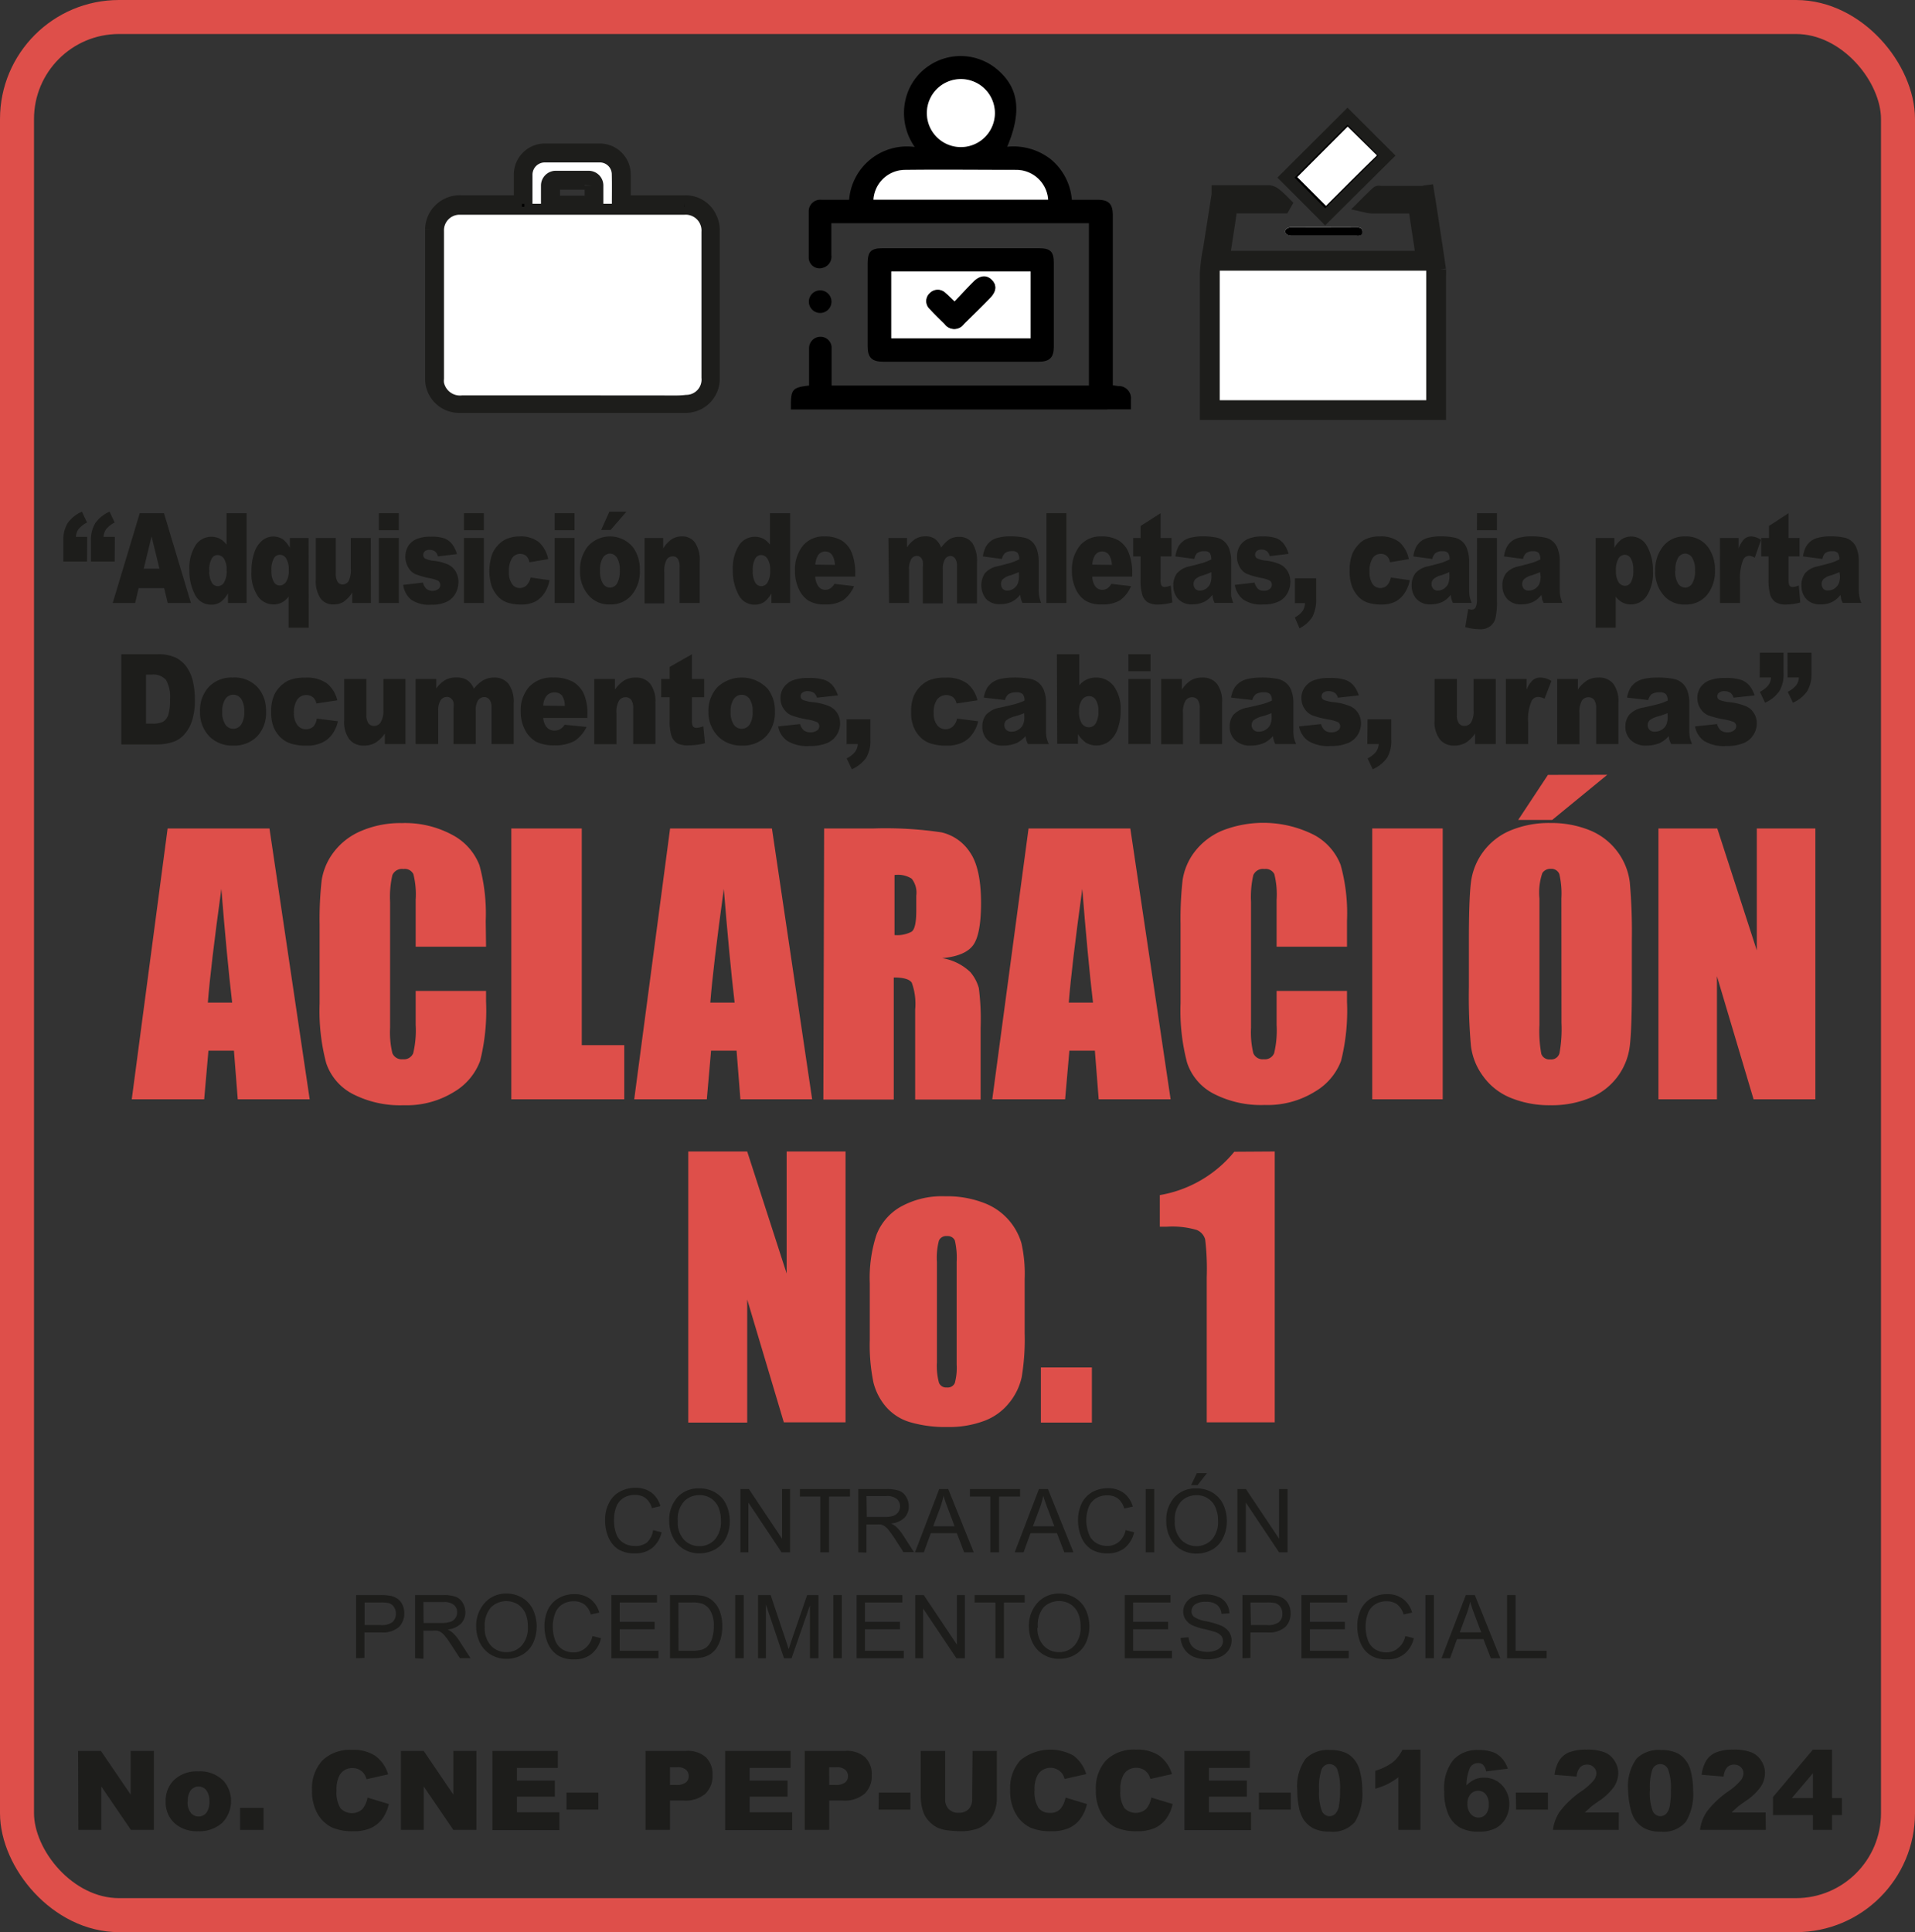 <svg id="Capa_1" data-name="Capa 1" xmlns="http://www.w3.org/2000/svg" viewBox="0 0 225.28 227.28"><rect x="0" y="0" width="225.28" height="227.28" fill="#333333" stroke="none"/><defs><style>.cls-1{fill:#fff;}.cls-2,.cls-3{stroke:#1d1d1b;}.cls-2,.cls-3,.cls-6{stroke-miterlimit:10;}.cls-2{stroke-width:1.42px;}.cls-3{stroke-width:1.9px;}.cls-4{fill:#de4f4a;}.cls-5{fill:#1d1d1b;}.cls-6{fill:none;stroke:#de4f4a;stroke-width:4px;}</style></defs><title>CNE-PEP-UCCE-016-2024-Aclaracion_No_01</title><path d="M141.17,59.7h2.77V59c0-.15,0-.29,0-.44a1.44,1.44,0,0,0-1.5-1.6l-.63-.09v-20c0-1.35-.48-1.82-1.82-1.82-1,0-2,0-3,0a6.87,6.87,0,0,0-2.51-4.79,7.15,7.15,0,0,0-5.09-1.45c1.76-4.16,1.35-7-1.25-9.15a6.66,6.66,0,0,0-7.94-.39,6.54,6.54,0,0,0-2.6,3.39,6.93,6.93,0,0,0,.91,6.18,6.82,6.82,0,0,0-7.72,6.21c-1.14,0-2.21,0-3.28,0a1.35,1.35,0,0,0-1.47,1.34c0,1.81,0,3.61,0,5.42a1.27,1.27,0,0,0,1.75,1.21,1.34,1.34,0,0,0,.91-1.46V37.81H139V56.9H108.73c0-.51,0-.95,0-1.4,0-1,0-2,0-3a1.29,1.29,0,0,0-1.29-1.33,1.33,1.33,0,0,0-1.36,1.34c0,.62,0,1.24,0,1.87,0,.84,0,1.69,0,2.52-1.93.22-2.14.46-2.14,2.32v.5h37.27ZM123.91,20.86a4,4,0,1,1-4,4A4,4,0,0,1,123.91,20.86ZM113.65,35a3.74,3.74,0,0,1,3.7-3.5c4.38-.05,8.76,0,13.14,0A3.75,3.75,0,0,1,134.2,35Z" transform="translate(-10.9 -11.55)"/><path d="M123.93,54.1h9.15c1.29,0,1.79-.49,1.79-1.76,0-3.29,0-6.57,0-9.86,0-1.34-.4-1.73-1.76-1.73H114.72c-1.35,0-1.74.39-1.75,1.75v9.77c0,1.34.49,1.82,1.82,1.83Zm-8.18-10.62h16.39v7.87H115.75Z" transform="translate(-10.9 -11.55)"/><path d="M108.71,47.15a1.33,1.33,0,1,0-2.65,0,1.33,1.33,0,0,0,2.65,0Z" transform="translate(-10.9 -11.55)"/><path class="cls-1" d="M130.49,31.54c-4.38,0-8.76-.05-13.14,0a3.74,3.74,0,0,0-3.7,3.5H134.2A3.75,3.75,0,0,0,130.49,31.54Z" transform="translate(-10.9 -11.55)"/><path class="cls-1" d="M123.94,28.85a4,4,0,1,0-4-4A4,4,0,0,0,123.94,28.85Z" transform="translate(-10.9 -11.55)"/><path class="cls-1" d="M132.14,43.48H115.75v7.87h16.39Zm-4.8,3.11c-1,1-2,2.06-3.08,3.07a1.38,1.38,0,0,1-2.23,0c-.59-.58-1.18-1.15-1.74-1.76a1.26,1.26,0,0,1,0-1.89,1.29,1.29,0,0,1,1.83,0c.34.29.64.6,1.07,1,.75-.79,1.47-1.58,2.22-2.33s1.56-.84,2.16-.21S128.09,45.82,127.34,46.59Z" transform="translate(-10.9 -11.55)"/><path d="M125.43,44.71c-.75.75-1.47,1.54-2.22,2.33-.43-.41-.73-.72-1.07-1a1.29,1.29,0,0,0-1.83,0,1.26,1.26,0,0,0,0,1.89c.56.61,1.15,1.18,1.74,1.76a1.38,1.38,0,0,0,2.23,0c1-1,2.06-2,3.08-3.07.75-.77.83-1.48.25-2.09S126.2,43.93,125.43,44.71Z" transform="translate(-10.9 -11.55)"/><path class="cls-2" d="M169.42,25.22l4.64,4.63-7.27,7.21-4.61-4.62Z" transform="translate(-10.9 -11.55)"/><path class="cls-1" d="M178.69,34.29a2,2,0,0,0-.32,0h-5c-.11,0-.24,0-.3,0-.45.41-.87.83-1.3,1.26a3.32,3.32,0,0,0,.86.08h4.47c.23,0,.42,0,.47.31.21,1.48.44,2.95.67,4.43.07.51.14,1,.22,1.56H154.62c0-.18,0-.33.07-.48.27-1.78.56-3.56.81-5.34.05-.39.17-.49.54-.49,2.55,0,2.74,0,5.29,0h.48l.08-.14c-.36-.33-.7-.67-1.08-1a1.22,1.22,0,0,0-.63-.27h-5.33l-.45,0c0,.08,0,.13,0,.18l-1,6.37a20.9,20.9,0,0,0-.38,2.83c0,5.28,0,10.57,0,15.85V60H180.1V43.92a5.32,5.32,0,0,0,0-.69c-.25-1.65-.49-3.31-.75-5C179.11,36.94,178.9,35.62,178.69,34.29Zm-12.08,4c-1.31,0-2.62,0-3.93,0a.8.8,0,0,0-.54.28.46.46,0,0,0,.05.48,1,1,0,0,0,.61.22h7.65a1.31,1.31,0,0,0,.34,0,.44.44,0,0,0,.38-.5c0-.36-.26-.47-.58-.47Z" transform="translate(-10.9 -11.55)"/><path class="cls-3" d="M178.69,34.29c.21,1.33.42,2.65.62,4,.26,1.65.5,3.31.75,5a5.32,5.32,0,0,1,0,.69V60H153v-.48c0-5.28,0-10.57,0-15.85a20.9,20.9,0,0,1,.38-2.83l1-6.37c0-.05,0-.1,0-.18l.45,0h5.33a1.22,1.22,0,0,1,.63.27c.38.3.72.64,1.08,1l-.08.14h-.48c-2.55,0-2.74,0-5.29,0-.37,0-.49.1-.54.49-.25,1.78-.54,3.56-.81,5.34,0,.15,0,.3-.07.48h23.83c-.08-.53-.15-1-.22-1.56-.23-1.48-.46-3-.67-4.43-.05-.33-.24-.31-.47-.31h-4.47a3.32,3.32,0,0,1-.86-.08c.43-.43.85-.85,1.3-1.26.06-.06.19,0,.3,0h5A2,2,0,0,1,178.69,34.29Zm0,24.34V43.39H154.39V58.63Z" transform="translate(-10.9 -11.55)"/><path d="M166.61,38.31h4c.32,0,.55.11.58.47a.44.44,0,0,1-.38.5,1.31,1.31,0,0,1-.34,0H162.8a1,1,0,0,1-.61-.22.46.46,0,0,1-.05-.48.8.8,0,0,1,.54-.28C164,38.3,165.3,38.31,166.61,38.31Z" transform="translate(-10.9 -11.55)"/><path class="cls-1" d="M178.68,58.63H154.39V43.39h24.29Z" transform="translate(-10.9 -11.55)"/><path class="cls-1" d="M169.44,26.44c-1.78,1.77-4.19,4.2-5.93,5.94l3.38,3.39c1.76-1.75,4.17-4.18,6-5.94Z" transform="translate(-10.9 -11.55)"/><path class="cls-3" d="M72.3,35.54v-.43c0-1,0-2,0-3a2.7,2.7,0,0,1,2.75-2.73h6.37a2.7,2.7,0,0,1,2.73,2.69c0,1,0,2,0,3v.41l.44,0h6.79a3,3,0,0,1,2.91,1.74,3.12,3.12,0,0,1,.33,1.34q0,8.81,0,17.61a3.06,3.06,0,0,1-3,3q-13.38,0-26.76,0a3.05,3.05,0,0,1-3-3q0-8.82,0-17.64a3.12,3.12,0,0,1,3.24-3.06H72.3Zm5.85,22.52H90.47A9.79,9.79,0,0,0,91.55,58a1.8,1.8,0,0,0,1.81-2V38.83a1.86,1.86,0,0,0-2-2H85l-15.09,0c-.66,0-1.31,0-2,0-.49,0-1,0-1.47,0s-1-.06-1.51,0a1.83,1.83,0,0,0-1.87,1.91c0,5.79,0,11.59,0,17.39a1.71,1.71,0,0,0,0,.45,1.93,1.93,0,0,0,2.13,1.49C69.56,58.07,73.85,58.06,78.15,58.06Zm4.73-22.54c0-1.21,0-2.38,0-3.55a1.4,1.4,0,0,0-1.44-1.31H75a1.44,1.44,0,0,0-1.47,1.47v3.39h1v-.39c0-.58,0-1.15,0-1.73a1.74,1.74,0,0,1,1.8-1.76H80.1a1.77,1.77,0,0,1,.52.06,1.73,1.73,0,0,1,1.28,1.7c0,.7,0,1.4,0,2.12Zm-2.25,0c0-.74,0-1.44,0-2.14a.44.44,0,0,0-.47-.47H76.29a.42.42,0,0,0-.46.4c0,.73,0,1.46,0,2.21Z" transform="translate(-10.9 -11.55)"/><path class="cls-1" d="M78.15,58.06c-4.3,0-8.59,0-12.89,0a1.93,1.93,0,0,1-2.13-1.49,1.71,1.71,0,0,1,0-.45c0-5.8,0-11.6,0-17.39A1.83,1.83,0,0,1,65,36.81c.51,0,1,0,1.51,0s1,0,1.47,0c.66,0,1.31,0,2,0l15.09,0h6.35a1.86,1.86,0,0,1,2,2V56a1.8,1.8,0,0,1-1.81,2,9.79,9.79,0,0,1-1.08.07Z" transform="translate(-10.9 -11.55)"/><path class="cls-1" d="M82.88,35.52h-1c0-.72,0-1.42,0-2.12a1.73,1.73,0,0,0-1.28-1.7,1.77,1.77,0,0,0-.52-.06H76.34a1.74,1.74,0,0,0-1.8,1.76c0,.58,0,1.15,0,1.73v.39h-1V32.13A1.44,1.44,0,0,1,75,30.66h6.4A1.4,1.4,0,0,1,82.87,32C82.9,33.14,82.88,34.31,82.88,35.52Z" transform="translate(-10.9 -11.55)"/><path class="cls-4" d="M42.6,109l4.73,31.86H38.87l-.45-5.72h-3l-.5,5.72H26.4L30.62,109Zm-4.39,20.49q-.63-5.42-1.27-13.38-1.26,9.15-1.59,13.38Z" transform="translate(-10.9 -11.55)"/><path class="cls-4" d="M68.08,122.91H59.8v-5.54a9.69,9.69,0,0,0-.27-3,1.13,1.13,0,0,0-1.17-.6,1.23,1.23,0,0,0-1.3.72,11.35,11.35,0,0,0-.27,3.15v14.8a10.5,10.5,0,0,0,.27,3,1.19,1.19,0,0,0,1.24.71,1.17,1.17,0,0,0,1.21-.71,11.53,11.53,0,0,0,.29-3.33v-4h8.28v1.24a24.35,24.35,0,0,1-.7,7A7.13,7.13,0,0,1,64.3,140a10.59,10.59,0,0,1-5.9,1.56,12.22,12.22,0,0,1-6-1.32,6.41,6.41,0,0,1-3.13-3.65,24,24,0,0,1-.77-7v-9.31a40.79,40.79,0,0,1,.24-5.17,7.27,7.27,0,0,1,1.41-3.31,7.84,7.84,0,0,1,3.25-2.51,11.7,11.7,0,0,1,4.77-.92,11.71,11.71,0,0,1,6,1.42,6.81,6.81,0,0,1,3.13,3.53,21.52,21.52,0,0,1,.74,6.57Z" transform="translate(-10.9 -11.55)"/><path class="cls-4" d="M79.34,109v25.49h5v6.37H71.05V109Z" transform="translate(-10.9 -11.55)"/><path class="cls-4" d="M101.71,109l4.73,31.86H98l-.45-5.72h-3l-.5,5.72H85.51L89.73,109Zm-4.39,20.49q-.63-5.42-1.27-13.38-1.26,9.15-1.59,13.38Z" transform="translate(-10.9 -11.55)"/><path class="cls-4" d="M107.85,109h5.86a44.74,44.74,0,0,1,7.94.46A5.44,5.44,0,0,1,125,111.8q1.3,1.86,1.31,5.93c0,2.48-.31,4.15-.93,5s-1.83,1.36-3.64,1.53a6.23,6.23,0,0,1,3.31,1.64,4.94,4.94,0,0,1,1,1.88,29.17,29.17,0,0,1,.21,4.71v8.4h-7.7V130.3a7.25,7.25,0,0,0-.4-3.16c-.27-.41-1-.61-2.12-.61v14.36h-8.28Zm8.28,5.45v7.09a3.58,3.58,0,0,0,2-.39c.38-.25.56-1.08.56-2.48v-1.76a2.63,2.63,0,0,0-.54-2A3,3,0,0,0,116.13,114.48Z" transform="translate(-10.9 -11.55)"/><path class="cls-4" d="M143.87,109l4.74,31.86h-8.46l-.45-5.72h-3l-.5,5.72h-8.57L131.9,109Zm-4.39,20.49q-.63-5.42-1.26-13.38-1.26,9.15-1.59,13.38Z" transform="translate(-10.9 -11.55)"/><path class="cls-4" d="M169.36,122.91h-8.28v-5.54a9.69,9.69,0,0,0-.27-3,1.14,1.14,0,0,0-1.17-.6,1.23,1.23,0,0,0-1.3.72,11.35,11.35,0,0,0-.27,3.15v14.8a10.5,10.5,0,0,0,.27,3,1.19,1.19,0,0,0,1.24.71,1.17,1.17,0,0,0,1.21-.71,11.53,11.53,0,0,0,.29-3.33v-4h8.28v1.24a24.35,24.35,0,0,1-.7,7,7.11,7.11,0,0,1-3.09,3.62,10.55,10.55,0,0,1-5.89,1.56,12.17,12.17,0,0,1-6-1.32,6.37,6.37,0,0,1-3.13-3.65,24,24,0,0,1-.77-7v-9.31a40.79,40.79,0,0,1,.24-5.17,7.25,7.25,0,0,1,1.4-3.31,8,8,0,0,1,3.25-2.51,13.23,13.23,0,0,1,10.81.5,6.77,6.77,0,0,1,3.13,3.53,21.15,21.15,0,0,1,.75,6.57Z" transform="translate(-10.9 -11.55)"/><path class="cls-4" d="M180.62,109v31.86h-8.29V109Z" transform="translate(-10.9 -11.55)"/><path class="cls-4" d="M202.87,127.69q0,4.8-.23,6.8a7.56,7.56,0,0,1-4.63,6.18,11.72,11.72,0,0,1-4.72.89,12,12,0,0,1-4.6-.84,7.4,7.4,0,0,1-3.27-2.51,7.49,7.49,0,0,1-1.48-3.64,66,66,0,0,1-.24-6.88v-5.45q0-4.8.23-6.8a7.64,7.64,0,0,1,4.63-6.19,11.77,11.77,0,0,1,4.73-.89,12,12,0,0,1,4.59.84,7.63,7.63,0,0,1,3.28,2.51,7.55,7.55,0,0,1,1.47,3.64,66.23,66.23,0,0,1,.24,6.89Zm-2.89-25L193.5,108h-4L193,102.7Zm-5.4,14.52a10.07,10.07,0,0,0-.24-2.84,1,1,0,0,0-1-.62,1.12,1.12,0,0,0-1,.5,7.11,7.11,0,0,0-.34,3V132.1a14.77,14.77,0,0,0,.22,3.42,1,1,0,0,0,1.06.65,1,1,0,0,0,1.08-.75,15.71,15.71,0,0,0,.23-3.56Z" transform="translate(-10.9 -11.55)"/><path class="cls-4" d="M224.46,109v31.86h-7.27l-4.31-14.48v14.48H206V109h6.92l4.65,14.35V109Z" transform="translate(-10.9 -11.55)"/><path class="cls-4" d="M110.37,147v31.86h-7.26L98.8,164.41v14.48H91.87V147H98.8l4.64,14.35V147Z" transform="translate(-10.9 -11.55)"/><path class="cls-4" d="M131.44,162v6.39a26.82,26.82,0,0,1-.35,5.17,7.26,7.26,0,0,1-1.52,3.07,6.76,6.76,0,0,1-3,2.1,11.71,11.71,0,0,1-4.18.68,14.83,14.83,0,0,1-4.47-.58A6,6,0,0,1,115.1,177a7,7,0,0,1-1.45-2.83,21.83,21.83,0,0,1-.43-5v-6.69a16.26,16.26,0,0,1,.79-5.69,6.51,6.51,0,0,1,2.83-3.28,10,10,0,0,1,5.24-1.24,12,12,0,0,1,4.59.79,7.23,7.23,0,0,1,4.39,4.72A16.18,16.18,0,0,1,131.44,162Zm-8-2a9,9,0,0,0-.21-2.53.92.92,0,0,0-.93-.52.93.93,0,0,0-.94.52,7.87,7.87,0,0,0-.24,2.53v11.79a7.55,7.55,0,0,0,.24,2.41.9.9,0,0,0,.92.56.92.92,0,0,0,.94-.51,6.79,6.79,0,0,0,.22-2.21Z" transform="translate(-10.9 -11.55)"/><path class="cls-4" d="M139.35,172.4v6.49h-6V172.4Z" transform="translate(-10.9 -11.55)"/><path class="cls-4" d="M160.86,147v31.86h-8V161.81a29.56,29.56,0,0,0-.18-4.45,1.69,1.69,0,0,0-1-1.13,10.29,10.29,0,0,0-3.55-.38h-.79v-3.72a14.42,14.42,0,0,0,8.76-5.1Z" transform="translate(-10.9 -11.55)"/><path class="cls-5" d="M20.09,217.51h2.68l3.5,5.14v-5.14H29v9.29h-2.7l-3.48-5.1v5.1h-2.7Z" transform="translate(-10.9 -11.55)"/><path class="cls-5" d="M30.39,223.46a3.37,3.37,0,0,1,1-2.54,3.86,3.86,0,0,1,2.8-1,3.87,3.87,0,0,1,3.06,1.17,3.66,3.66,0,0,1-.2,4.87,4,4,0,0,1-2.85,1,4,4,0,0,1-2.62-.82A3.3,3.3,0,0,1,30.39,223.46Zm2.58,0a2,2,0,0,0,.37,1.33,1.14,1.14,0,0,0,.91.43,1.16,1.16,0,0,0,.92-.42,2.12,2.12,0,0,0,.36-1.37,2,2,0,0,0-.37-1.3,1.13,1.13,0,0,0-.89-.43,1.18,1.18,0,0,0-.93.44A2,2,0,0,0,33,223.45Z" transform="translate(-10.9 -11.55)"/><path class="cls-5" d="M39.14,224.21H41.9v2.59H39.14Z" transform="translate(-10.9 -11.55)"/><path class="cls-5" d="M54.13,223l2.51.76a4.64,4.64,0,0,1-.79,1.77,3.55,3.55,0,0,1-1.36,1.07,5,5,0,0,1-2.05.36,6,6,0,0,1-2.47-.44A4,4,0,0,1,48.31,225a5.29,5.29,0,0,1-.7-2.84,4.82,4.82,0,0,1,1.23-3.54,4.68,4.68,0,0,1,3.47-1.23,4.61,4.61,0,0,1,2.75.71,4.16,4.16,0,0,1,1.5,2.17l-2.54.57a2.14,2.14,0,0,0-.28-.62,1.66,1.66,0,0,0-.58-.51,1.72,1.72,0,0,0-.78-.18,1.69,1.69,0,0,0-1.5.79,3.36,3.36,0,0,0-.39,1.83,3.48,3.48,0,0,0,.47,2.11,1.85,1.85,0,0,0,2.56.11A2.88,2.88,0,0,0,54.13,223Z" transform="translate(-10.9 -11.55)"/><path class="cls-5" d="M58.06,217.51h2.68l3.49,5.14v-5.14h2.71v9.29H64.23l-3.48-5.1v5.1H58.06Z" transform="translate(-10.9 -11.55)"/><path class="cls-5" d="M68.83,217.51h7.69v2H71.71V221h4.46v1.9H71.71v1.83h5v2.1H68.83Z" transform="translate(-10.9 -11.55)"/><path class="cls-5" d="M77.54,222.42h3.75v2H77.54Z" transform="translate(-10.9 -11.55)"/><path class="cls-5" d="M86.84,217.51h4.77a3.23,3.23,0,0,1,2.33.75,2.75,2.75,0,0,1,.78,2.1,2.88,2.88,0,0,1-.85,2.2,3.64,3.64,0,0,1-2.58.79H89.72v3.45H86.84Zm2.88,4h.7a1.77,1.77,0,0,0,1.17-.29.92.92,0,0,0,.33-.73,1,1,0,0,0-.29-.74,1.46,1.46,0,0,0-1.09-.31h-.82Z" transform="translate(-10.9 -11.55)"/><path class="cls-5" d="M96.21,217.51h7.69v2H99.09V221h4.46v1.9H99.09v1.83h5v2.1H96.21Z" transform="translate(-10.9 -11.55)"/><path class="cls-5" d="M105.57,217.51h4.77a3.21,3.21,0,0,1,2.33.75,2.75,2.75,0,0,1,.78,2.1,2.85,2.85,0,0,1-.85,2.2,3.64,3.64,0,0,1-2.58.79h-1.57v3.45h-2.88Zm2.88,4h.7a1.76,1.76,0,0,0,1.17-.29.93.93,0,0,0,.34-.73,1,1,0,0,0-.3-.74,1.46,1.46,0,0,0-1.09-.31h-.82Z" transform="translate(-10.9 -11.55)"/><path class="cls-5" d="M114.28,222.42H118v2h-3.75Z" transform="translate(-10.9 -11.55)"/><path class="cls-5" d="M125.31,217.51h2.86v5.54a4.47,4.47,0,0,1-.26,1.55,3.45,3.45,0,0,1-2,2.05,6,6,0,0,1-2,.31,13.28,13.28,0,0,1-1.47-.1,3.88,3.88,0,0,1-1.34-.37,3.4,3.4,0,0,1-1-.81,2.88,2.88,0,0,1-.61-1.06,5.56,5.56,0,0,1-.27-1.57v-5.54h2.87v5.67a1.61,1.61,0,0,0,.42,1.18,1.55,1.55,0,0,0,1.17.43,1.57,1.57,0,0,0,1.16-.42,1.61,1.61,0,0,0,.42-1.19Z" transform="translate(-10.9 -11.55)"/><path class="cls-5" d="M136.25,223l2.52.76a4.81,4.81,0,0,1-.8,1.77,3.44,3.44,0,0,1-1.35,1.07,5.11,5.11,0,0,1-2.06.36,6,6,0,0,1-2.47-.44,4,4,0,0,1-1.66-1.55,5.29,5.29,0,0,1-.69-2.84,4.82,4.82,0,0,1,1.22-3.54,5.6,5.6,0,0,1,6.23-.52,4.15,4.15,0,0,1,1.49,2.17l-2.54.57a2.17,2.17,0,0,0-.27-.62,1.76,1.76,0,0,0-2.87.1,3.36,3.36,0,0,0-.39,1.83,3.48,3.48,0,0,0,.47,2.11,1.61,1.61,0,0,0,1.32.57,1.58,1.58,0,0,0,1.24-.46A2.79,2.79,0,0,0,136.25,223Z" transform="translate(-10.9 -11.55)"/><path class="cls-5" d="M146.34,223l2.51.76a4.64,4.64,0,0,1-.79,1.77,3.59,3.59,0,0,1-1.35,1.07,5.11,5.11,0,0,1-2.06.36,6,6,0,0,1-2.47-.44,4,4,0,0,1-1.66-1.55,5.29,5.29,0,0,1-.7-2.84,4.82,4.82,0,0,1,1.23-3.54,4.68,4.68,0,0,1,3.47-1.23,4.61,4.61,0,0,1,2.75.71,4.16,4.16,0,0,1,1.5,2.17l-2.54.57a2.14,2.14,0,0,0-.28-.62,1.66,1.66,0,0,0-.58-.51,1.72,1.72,0,0,0-.78-.18,1.69,1.69,0,0,0-1.5.79,3.36,3.36,0,0,0-.39,1.83,3.48,3.48,0,0,0,.47,2.11,1.85,1.85,0,0,0,2.56.11A2.88,2.88,0,0,0,146.34,223Z" transform="translate(-10.9 -11.55)"/><path class="cls-5" d="M150.24,217.51h7.69v2h-4.81V221h4.46v1.9h-4.46v1.83h4.95v2.1h-7.83Z" transform="translate(-10.9 -11.55)"/><path class="cls-5" d="M159,222.42h3.75v2H159Z" transform="translate(-10.9 -11.55)"/><path class="cls-5" d="M163.51,222.12a5.55,5.55,0,0,1,1-3.71,3.71,3.71,0,0,1,2.9-1,4.2,4.2,0,0,1,1.54.23,2.71,2.71,0,0,1,1,.6,3.54,3.54,0,0,1,.6.78,3.92,3.92,0,0,1,.35.95,9.08,9.08,0,0,1,.26,2.17,6.38,6.38,0,0,1-.85,3.7A3.42,3.42,0,0,1,167.3,227a4.09,4.09,0,0,1-1.89-.38,3.1,3.1,0,0,1-1.19-1.09,4.3,4.3,0,0,1-.52-1.41A9.8,9.8,0,0,1,163.51,222.12Zm2.56,0a6.26,6.26,0,0,0,.32,2.42,1,1,0,0,0,.9.65,1,1,0,0,0,.69-.28,1.69,1.69,0,0,0,.42-.87,9.12,9.12,0,0,0,.14-1.86,6.38,6.38,0,0,0-.32-2.48,1,1,0,0,0-.94-.64,1,1,0,0,0-.92.65A6.8,6.8,0,0,0,166.07,222.13Z" transform="translate(-10.9 -11.55)"/><path class="cls-5" d="M178,217.36v9.44H175.4v-6.19a8.23,8.23,0,0,1-1.22.78,9.36,9.36,0,0,1-1.49.57v-2.11a6.62,6.62,0,0,0,2.05-1,4.35,4.35,0,0,0,1.14-1.47Z" transform="translate(-10.9 -11.55)"/><path class="cls-5" d="M188.28,219.6l-2.56.32a1.38,1.38,0,0,0-.34-.76.83.83,0,0,0-.59-.22,1.06,1.06,0,0,0-1,.63,5.71,5.71,0,0,0-.38,2,3.41,3.41,0,0,1,.95-.69,2.68,2.68,0,0,1,1.13-.22,2.8,2.8,0,0,1,2.1.88,3.11,3.11,0,0,1,.86,2.25,3.34,3.34,0,0,1-.44,1.68,2.89,2.89,0,0,1-1.2,1.15,4.25,4.25,0,0,1-1.93.39,4.47,4.47,0,0,1-2.23-.48,3.32,3.32,0,0,1-1.35-1.52,6.44,6.44,0,0,1-.5-2.75,5.32,5.32,0,0,1,1.06-3.68,3.74,3.74,0,0,1,2.93-1.17,4.88,4.88,0,0,1,1.75.25,2.73,2.73,0,0,1,1.07.75A3.46,3.46,0,0,1,188.28,219.6Zm-4.75,4.14a1.72,1.72,0,0,0,.38,1.18,1.2,1.2,0,0,0,.93.43,1.09,1.09,0,0,0,.85-.39,1.66,1.66,0,0,0,.34-1.15,1.79,1.79,0,0,0-.35-1.2,1.13,1.13,0,0,0-.88-.41,1.15,1.15,0,0,0-.9.4A1.61,1.61,0,0,0,183.53,223.74Z" transform="translate(-10.9 -11.55)"/><path class="cls-5" d="M189.22,222.42H193v2h-3.75Z" transform="translate(-10.9 -11.55)"/><path class="cls-5" d="M201.33,226.8h-7.74a4.88,4.88,0,0,1,.81-2.16,10.77,10.77,0,0,1,2.53-2.38,7.35,7.35,0,0,0,1.45-1.28,1.45,1.45,0,0,0,.32-.83,1,1,0,0,0-.32-.73,1.07,1.07,0,0,0-.78-.3,1.13,1.13,0,0,0-.81.31,1.92,1.92,0,0,0-.42,1.1l-2.59-.21a4.09,4.09,0,0,1,.56-1.7,2.59,2.59,0,0,1,1.14-.94,5.4,5.4,0,0,1,2.05-.32,5.66,5.66,0,0,1,2.11.31,2.45,2.45,0,0,1,1.19,1,2.52,2.52,0,0,1,.44,1.44,2.94,2.94,0,0,1-.5,1.62,6.69,6.69,0,0,1-1.81,1.7c-.52.36-.86.61-1,.75s-.38.33-.62.57h4Z" transform="translate(-10.9 -11.55)"/><path class="cls-5" d="M202.43,222.12a5.55,5.55,0,0,1,1-3.71,3.71,3.71,0,0,1,2.9-1,4.2,4.2,0,0,1,1.54.23,2.71,2.71,0,0,1,1,.6,3.54,3.54,0,0,1,.6.78,3.92,3.92,0,0,1,.35.95,9.08,9.08,0,0,1,.26,2.17,6.38,6.38,0,0,1-.85,3.7,3.42,3.42,0,0,1-2.95,1.17,4.09,4.09,0,0,1-1.89-.38,3.1,3.1,0,0,1-1.19-1.09,4.3,4.3,0,0,1-.52-1.41A9.8,9.8,0,0,1,202.43,222.12Zm2.56,0a6.26,6.26,0,0,0,.32,2.42,1,1,0,0,0,.9.65,1,1,0,0,0,.69-.28,1.69,1.69,0,0,0,.42-.87,9.12,9.12,0,0,0,.14-1.86,6.38,6.38,0,0,0-.32-2.48,1,1,0,0,0-.94-.64,1,1,0,0,0-.92.65A6.8,6.8,0,0,0,205,222.13Z" transform="translate(-10.9 -11.55)"/><path class="cls-5" d="M218.63,226.8h-7.74a4.88,4.88,0,0,1,.81-2.16,11,11,0,0,1,2.53-2.38,7.35,7.35,0,0,0,1.45-1.28,1.45,1.45,0,0,0,.32-.83,1,1,0,0,0-.31-.73,1.11,1.11,0,0,0-.79-.3,1.13,1.13,0,0,0-.81.31,1.92,1.92,0,0,0-.42,1.1l-2.59-.21a4.24,4.24,0,0,1,.56-1.7,2.57,2.57,0,0,1,1.15-.94,5.31,5.31,0,0,1,2-.32,5.72,5.72,0,0,1,2.12.31,2.55,2.55,0,0,1,1.19,1,2.59,2.59,0,0,1,.43,1.44,2.94,2.94,0,0,1-.5,1.62,6.69,6.69,0,0,1-1.81,1.7c-.51.36-.86.61-1,.75s-.38.33-.61.57h4Z" transform="translate(-10.9 -11.55)"/><path class="cls-5" d="M224.17,225.06h-4.7v-2.12l4.7-5.58h2.25v5.7h1.16v2h-1.16v1.74h-2.25Zm0-2v-2.92l-2.48,2.92Z" transform="translate(-10.9 -11.55)"/><path class="cls-5" d="M87.73,191.54l1,.25a3.27,3.27,0,0,1-1.11,1.85,3.07,3.07,0,0,1-2,.63,3.58,3.58,0,0,1-2-.48,3.15,3.15,0,0,1-1.15-1.42,5.13,5.13,0,0,1-.39-2,4.3,4.3,0,0,1,.45-2A3,3,0,0,1,83.85,187a3.77,3.77,0,0,1,1.8-.44,3.1,3.1,0,0,1,1.88.56,3,3,0,0,1,1.06,1.6l-1,.23a2.24,2.24,0,0,0-.75-1.18,2,2,0,0,0-1.24-.37,2.35,2.35,0,0,0-1.43.41,2.09,2.09,0,0,0-.81,1.1,4.33,4.33,0,0,0-.23,1.43,4.7,4.7,0,0,0,.27,1.66,2.06,2.06,0,0,0,.86,1.05,2.36,2.36,0,0,0,1.27.35A2.17,2.17,0,0,0,87,193,2.42,2.42,0,0,0,87.73,191.54Z" transform="translate(-10.9 -11.55)"/><path class="cls-5" d="M89.63,190.53a4,4,0,0,1,1-2.9,3.38,3.38,0,0,1,2.57-1,3.63,3.63,0,0,1,1.85.49,3.15,3.15,0,0,1,1.26,1.37,4.49,4.49,0,0,1,.44,2,4.29,4.29,0,0,1-.46,2A3.09,3.09,0,0,1,95,193.82a3.76,3.76,0,0,1-1.81.45,3.47,3.47,0,0,1-1.87-.5,3.32,3.32,0,0,1-1.26-1.39A4.21,4.21,0,0,1,89.63,190.53Zm1,0a3,3,0,0,0,.72,2.12,2.42,2.42,0,0,0,1.82.77,2.38,2.38,0,0,0,1.83-.78,3.19,3.19,0,0,0,.71-2.21,3.89,3.89,0,0,0-.3-1.59,2.37,2.37,0,0,0-2.23-1.42,2.5,2.5,0,0,0-1.79.72A3.14,3.14,0,0,0,90.64,190.54Z" transform="translate(-10.9 -11.55)"/><path class="cls-5" d="M98,194.15v-7.44h1l3.9,5.84v-5.84h.94v7.44h-1l-3.9-5.85v5.85Z" transform="translate(-10.9 -11.55)"/><path class="cls-5" d="M107.4,194.15v-6.56H105v-.88h5.89v.88h-2.46v6.56Z" transform="translate(-10.9 -11.55)"/><path class="cls-5" d="M111.87,194.15v-7.44h3.29a4.53,4.53,0,0,1,1.52.2,1.66,1.66,0,0,1,.82.71,2.08,2.08,0,0,1,.31,1.12,1.9,1.9,0,0,1-.51,1.34,2.55,2.55,0,0,1-1.58.68,2.9,2.9,0,0,1,.59.37,5.54,5.54,0,0,1,.82,1l1.29,2h-1.24l-1-1.55c-.29-.45-.53-.79-.71-1a2.11,2.11,0,0,0-.5-.5,1.48,1.48,0,0,0-.45-.2,3.45,3.45,0,0,0-.55,0h-1.14v3.3Zm1-4.16H115a3,3,0,0,0,1-.14,1.13,1.13,0,0,0,.58-.44,1.25,1.25,0,0,0,.2-.67,1.11,1.11,0,0,0-.39-.87,1.8,1.8,0,0,0-1.21-.34h-2.35Z" transform="translate(-10.9 -11.55)"/><path class="cls-5" d="M118.54,194.15l2.85-7.44h1.06l3,7.44h-1.13l-.86-2.25H120.4l-.82,2.25Zm2.14-3.06h2.52l-.77-2.05c-.24-.63-.42-1.14-.53-1.55a10.36,10.36,0,0,1-.4,1.42Z" transform="translate(-10.9 -11.55)"/><path class="cls-5" d="M127.4,194.15v-6.56H125v-.88h5.9v.88h-2.47v6.56Z" transform="translate(-10.9 -11.55)"/><path class="cls-5" d="M130.27,194.15l2.85-7.44h1.06l3,7.44H136.1l-.86-2.25h-3.11l-.82,2.25Zm2.14-3.06h2.52l-.77-2.05c-.24-.63-.42-1.14-.53-1.55a9.12,9.12,0,0,1-.4,1.42Z" transform="translate(-10.9 -11.55)"/><path class="cls-5" d="M143.32,191.54l1,.25a3.38,3.38,0,0,1-1.11,1.85,3.1,3.1,0,0,1-2,.63,3.57,3.57,0,0,1-1.95-.48,3.08,3.08,0,0,1-1.15-1.42,5.13,5.13,0,0,1-.39-2,4.42,4.42,0,0,1,.44-2,3.09,3.09,0,0,1,1.26-1.32,3.81,3.81,0,0,1,1.81-.44,3.07,3.07,0,0,1,1.87.56,3,3,0,0,1,1.06,1.6l-1,.23a2.37,2.37,0,0,0-.75-1.18,2,2,0,0,0-1.24-.37,2.35,2.35,0,0,0-1.43.41,2.09,2.09,0,0,0-.81,1.1,4.34,4.34,0,0,0-.24,1.43A4.48,4.48,0,0,0,139,192a2,2,0,0,0,.86,1.05,2.35,2.35,0,0,0,1.26.35,2.15,2.15,0,0,0,1.4-.47A2.49,2.49,0,0,0,143.32,191.54Z" transform="translate(-10.9 -11.55)"/><path class="cls-5" d="M145.68,194.15v-7.44h1v7.44Z" transform="translate(-10.9 -11.55)"/><path class="cls-5" d="M148.1,190.53a4,4,0,0,1,1-2.9,3.39,3.39,0,0,1,2.57-1,3.66,3.66,0,0,1,1.86.49,3.27,3.27,0,0,1,1.26,1.37,4.48,4.48,0,0,1,.43,2,4.29,4.29,0,0,1-.46,2,3.09,3.09,0,0,1-1.29,1.36,3.75,3.75,0,0,1-1.8.45,3.5,3.5,0,0,1-1.88-.5,3.23,3.23,0,0,1-1.25-1.39A4.09,4.09,0,0,1,148.1,190.53Zm1,0a3,3,0,0,0,.73,2.12,2.52,2.52,0,0,0,3.64,0,3.14,3.14,0,0,0,.72-2.21,3.89,3.89,0,0,0-.31-1.59,2.37,2.37,0,0,0-2.22-1.42,2.51,2.51,0,0,0-1.8.72A3.18,3.18,0,0,0,149.11,190.54Zm1.92-4.28.68-1.42h1.19l-1.11,1.42Z" transform="translate(-10.9 -11.55)"/><path class="cls-5" d="M156.47,194.15v-7.44h1l3.9,5.84v-5.84h1v7.44h-1l-3.91-5.85v5.85Z" transform="translate(-10.9 -11.55)"/><path class="cls-5" d="M52.79,206.61v-7.43h2.8a6.53,6.53,0,0,1,1.13.07,2.11,2.11,0,0,1,.92.35,1.76,1.76,0,0,1,.6.71,2.31,2.31,0,0,1,.22,1,2.27,2.27,0,0,1-.6,1.6,2.88,2.88,0,0,1-2.18.66H53.77v3Zm1-3.9h1.92a2.1,2.1,0,0,0,1.36-.35,1.29,1.29,0,0,0,.4-1,1.33,1.33,0,0,0-.24-.8,1.1,1.1,0,0,0-.62-.44,4.42,4.42,0,0,0-.92-.07h-1.9Z" transform="translate(-10.9 -11.55)"/><path class="cls-5" d="M59.73,206.61v-7.43H63a4.26,4.26,0,0,1,1.51.2,1.64,1.64,0,0,1,.82.7,2.11,2.11,0,0,1,.31,1.13,1.87,1.87,0,0,1-.51,1.33,2.61,2.61,0,0,1-1.58.69,2.32,2.32,0,0,1,.59.37,4.91,4.91,0,0,1,.82,1l1.29,2H65l-1-1.54c-.29-.45-.52-.79-.71-1a2.12,2.12,0,0,0-.5-.5,1.45,1.45,0,0,0-.45-.19,2.39,2.39,0,0,0-.55,0H60.71v3.3Zm1-4.15h2.12a3.2,3.2,0,0,0,1.05-.14,1.06,1.06,0,0,0,.58-.45,1.19,1.19,0,0,0,.2-.66,1.11,1.11,0,0,0-.38-.87,1.78,1.78,0,0,0-1.21-.34H60.71Z" transform="translate(-10.9 -11.55)"/><path class="cls-5" d="M66.92,203a4.06,4.06,0,0,1,1-2.9A3.38,3.38,0,0,1,70.48,199a3.54,3.54,0,0,1,1.85.5,3.21,3.21,0,0,1,1.26,1.37,4.71,4.71,0,0,1,0,4,3.18,3.18,0,0,1-1.29,1.35,3.66,3.66,0,0,1-1.81.46,3.53,3.53,0,0,1-1.88-.51,3.33,3.33,0,0,1-1.25-1.38A4.29,4.29,0,0,1,66.92,203Zm1,0a3,3,0,0,0,.72,2.11,2.39,2.39,0,0,0,1.82.78,2.35,2.35,0,0,0,1.82-.78A3.15,3.15,0,0,0,73,202.9a3.92,3.92,0,0,0-.3-1.59,2.44,2.44,0,0,0-.9-1.05,2.6,2.6,0,0,0-3.13.35A3.22,3.22,0,0,0,67.93,203Z" transform="translate(-10.9 -11.55)"/><path class="cls-5" d="M80.6,204l1,.25a3.24,3.24,0,0,1-1.11,1.85,3,3,0,0,1-2,.64,3.48,3.48,0,0,1-2-.49,3.15,3.15,0,0,1-1.15-1.42,5.08,5.08,0,0,1-.39-2,4.47,4.47,0,0,1,.44-2,3.09,3.09,0,0,1,1.27-1.31,3.64,3.64,0,0,1,1.8-.45,3.06,3.06,0,0,1,1.88.57,3,3,0,0,1,1.06,1.6l-1,.22a2.28,2.28,0,0,0-.75-1.18,2.05,2.05,0,0,0-1.24-.37,2.42,2.42,0,0,0-1.43.41,2.12,2.12,0,0,0-.81,1.11,4.28,4.28,0,0,0-.24,1.42,4.61,4.61,0,0,0,.28,1.66,2.12,2.12,0,0,0,.86,1.06,2.44,2.44,0,0,0,1.26.35,2.09,2.09,0,0,0,1.4-.48A2.43,2.43,0,0,0,80.6,204Z" transform="translate(-10.9 -11.55)"/><path class="cls-5" d="M82.82,206.61v-7.43h5.37v.87H83.8v2.28h4.11v.87H83.8v2.53h4.56v.88Z" transform="translate(-10.9 -11.55)"/><path class="cls-5" d="M89.72,206.61v-7.43h2.57a6.41,6.41,0,0,1,1.32.1,2.54,2.54,0,0,1,1.09.54,3.06,3.06,0,0,1,.88,1.27,5,5,0,0,1,.29,1.76,5.31,5.31,0,0,1-.2,1.51,3.87,3.87,0,0,1-.5,1.08,2.86,2.86,0,0,1-.68.67,2.78,2.78,0,0,1-.89.38,5.32,5.32,0,0,1-1.19.12Zm1-.88h1.58a3.94,3.94,0,0,0,1.16-.13,1.63,1.63,0,0,0,.67-.39,2.31,2.31,0,0,0,.54-.94,4.56,4.56,0,0,0,.2-1.43,3.37,3.37,0,0,0-.39-1.79,1.86,1.86,0,0,0-.93-.84,3.58,3.58,0,0,0-1.27-.16H90.71Z" transform="translate(-10.9 -11.55)"/><path class="cls-5" d="M97.39,206.61v-7.43h1v7.43Z" transform="translate(-10.9 -11.55)"/><path class="cls-5" d="M100.08,206.61v-7.43h1.48l1.76,5.26.36,1.1c.08-.27.21-.67.39-1.19l1.78-5.17h1.33v7.43h-1v-6.22l-2.16,6.22h-.89L101,200.28v6.33Z" transform="translate(-10.9 -11.55)"/><path class="cls-5" d="M108.93,206.61v-7.43h1v7.43Z" transform="translate(-10.9 -11.55)"/><path class="cls-5" d="M111.67,206.61v-7.43h5.38v.87h-4.4v2.28h4.12v.87h-4.12v2.53h4.57v.88Z" transform="translate(-10.9 -11.55)"/><path class="cls-5" d="M118.57,206.61v-7.43h1l3.9,5.83v-5.83h.94v7.43h-1l-3.91-5.84v5.84Z" transform="translate(-10.9 -11.55)"/><path class="cls-5" d="M128,206.61v-6.56h-2.45v-.87h5.89v.87H129v6.56Z" transform="translate(-10.9 -11.55)"/><path class="cls-5" d="M131.94,203a4.06,4.06,0,0,1,1-2.9A3.38,3.38,0,0,1,135.5,199a3.54,3.54,0,0,1,1.85.5,3.21,3.21,0,0,1,1.26,1.37,4.71,4.71,0,0,1,0,4,3.18,3.18,0,0,1-1.29,1.35,3.66,3.66,0,0,1-1.81.46,3.53,3.53,0,0,1-1.88-.51,3.33,3.33,0,0,1-1.25-1.38A4.29,4.29,0,0,1,131.94,203Zm1,0a3,3,0,0,0,.72,2.11,2.38,2.38,0,0,0,1.82.78,2.35,2.35,0,0,0,1.82-.78,3.15,3.15,0,0,0,.72-2.22,3.92,3.92,0,0,0-.3-1.59,2.44,2.44,0,0,0-.9-1.05,2.6,2.6,0,0,0-3.13.35A3.22,3.22,0,0,0,133,203Z" transform="translate(-10.9 -11.55)"/><path class="cls-5" d="M143.22,206.61v-7.43h5.38v.87h-4.4v2.28h4.12v.87H144.2v2.53h4.57v.88Z" transform="translate(-10.9 -11.55)"/><path class="cls-5" d="M149.79,204.22l.93-.08a2.17,2.17,0,0,0,.31.92,1.68,1.68,0,0,0,.75.58,3,3,0,0,0,1.14.22,2.74,2.74,0,0,0,1-.17,1.38,1.38,0,0,0,.64-.46,1.07,1.07,0,0,0,.21-.64,1,1,0,0,0-.2-.61,1.53,1.53,0,0,0-.67-.44c-.2-.07-.64-.2-1.32-.36a7,7,0,0,1-1.44-.46,2,2,0,0,1-.79-.7,1.7,1.7,0,0,1-.26-.92,1.8,1.8,0,0,1,.32-1,2,2,0,0,1,.93-.75,3.51,3.51,0,0,1,1.36-.25,3.66,3.66,0,0,1,1.46.27,2,2,0,0,1,1,.78,2.22,2.22,0,0,1,.37,1.17l-.94.07a1.52,1.52,0,0,0-.52-1.06,2,2,0,0,0-1.29-.36,2.17,2.17,0,0,0-1.31.32,1,1,0,0,0-.4.79.82.82,0,0,0,.29.66,3.68,3.68,0,0,0,1.48.53,8.85,8.85,0,0,1,1.64.48,2.16,2.16,0,0,1,1,.76,1.78,1.78,0,0,1,.31,1,2,2,0,0,1-.34,1.12,2.25,2.25,0,0,1-1,.82,3.53,3.53,0,0,1-1.44.29,4.22,4.22,0,0,1-1.69-.3,2.38,2.38,0,0,1-1.07-.88A2.55,2.55,0,0,1,149.79,204.22Z" transform="translate(-10.9 -11.55)"/><path class="cls-5" d="M157.06,206.61v-7.43h2.8a6.53,6.53,0,0,1,1.13.07,2.11,2.11,0,0,1,.92.35,1.76,1.76,0,0,1,.6.71,2.31,2.31,0,0,1,.22,1,2.27,2.27,0,0,1-.6,1.6,2.88,2.88,0,0,1-2.18.66H158v3Zm1-3.9H160a2.1,2.1,0,0,0,1.36-.35,1.29,1.29,0,0,0,.4-1,1.33,1.33,0,0,0-.24-.8,1.1,1.1,0,0,0-.62-.44,4.42,4.42,0,0,0-.92-.07H158Z" transform="translate(-10.9 -11.55)"/><path class="cls-5" d="M164,206.61v-7.43h5.38v.87H165v2.28h4.11v.87H165v2.53h4.56v.88Z" transform="translate(-10.9 -11.55)"/><path class="cls-5" d="M176.22,204l1,.25a3.29,3.29,0,0,1-1.11,1.85,3,3,0,0,1-2,.64,3.48,3.48,0,0,1-2-.49,3.08,3.08,0,0,1-1.15-1.42,5.08,5.08,0,0,1-.39-2,4.47,4.47,0,0,1,.44-2,3.12,3.12,0,0,1,1.26-1.31,3.71,3.71,0,0,1,1.81-.45,3,3,0,0,1,1.87.57,3,3,0,0,1,1.07,1.6l-1,.22a2.41,2.41,0,0,0-.75-1.18,2.05,2.05,0,0,0-1.24-.37,2.42,2.42,0,0,0-1.43.41,2.12,2.12,0,0,0-.81,1.11,4.28,4.28,0,0,0-.24,1.42,4.61,4.61,0,0,0,.28,1.66,2.07,2.07,0,0,0,.86,1.06,2.44,2.44,0,0,0,1.26.35,2.11,2.11,0,0,0,1.4-.48A2.49,2.49,0,0,0,176.22,204Z" transform="translate(-10.9 -11.55)"/><path class="cls-5" d="M178.58,206.61v-7.43h1v7.43Z" transform="translate(-10.9 -11.55)"/><path class="cls-5" d="M180.48,206.61l2.86-7.43h1.06l3,7.43h-1.12l-.87-2.25h-3.11l-.81,2.25Zm2.15-3.05h2.52l-.78-2.06c-.23-.63-.41-1.14-.52-1.54a9.49,9.49,0,0,1-.41,1.42Z" transform="translate(-10.9 -11.55)"/><path class="cls-5" d="M188.19,206.61v-7.43h1v6.55h3.66v.88Z" transform="translate(-10.9 -11.55)"/><path class="cls-5" d="M21.14,77.61H18.35V75.2a3.84,3.84,0,0,1,.5-2.1,4,4,0,0,1,1.69-1.36l.6,1.28a3.12,3.12,0,0,0-1,.77,1.74,1.74,0,0,0-.31.91h1.33Zm3.25,0H21.6V75.2a3.84,3.84,0,0,1,.5-2.1,4,4,0,0,1,1.69-1.36l.6,1.28a3.12,3.12,0,0,0-1,.77,1.74,1.74,0,0,0-.31.91h1.33Z" transform="translate(-10.9 -11.55)"/><path class="cls-5" d="M30.21,80.73h-3l-.41,1.75H24.16l3.18-10.56h2.85l3.17,10.56H30.63Zm-.55-2.28-.93-3.8-.92,3.8Z" transform="translate(-10.9 -11.55)"/><path class="cls-5" d="M39.91,71.92V82.48H37.72V81.35a3.42,3.42,0,0,1-.84,1,2,2,0,0,1-1.13.33,2.09,2.09,0,0,1-1.92-1.19,6,6,0,0,1-.65-2.89,5,5,0,0,1,.72-2.91,2.23,2.23,0,0,1,1.86-1,2.19,2.19,0,0,1,1,.23,2.37,2.37,0,0,1,.79.7V71.92Zm-2.35,6.71a2.39,2.39,0,0,0-.3-1.34.93.93,0,0,0-.78-.45.79.79,0,0,0-.68.43,2.66,2.66,0,0,0-.28,1.42,2.58,2.58,0,0,0,.29,1.38.82.82,0,0,0,.7.43.87.87,0,0,0,.75-.44A2.6,2.6,0,0,0,37.56,78.63Z" transform="translate(-10.9 -11.55)"/><path class="cls-5" d="M47.22,85.39H44.85V81.73a2.32,2.32,0,0,1-.79.69,2.2,2.2,0,0,1-1,.23,2.22,2.22,0,0,1-1.85-1,4.79,4.79,0,0,1-.73-2.87,6.72,6.72,0,0,1,.33-2.21,3.13,3.13,0,0,1,.93-1.43,2,2,0,0,1,1.31-.48,2.11,2.11,0,0,1,1.14.34A3.27,3.27,0,0,1,45,76V74.83h2.2Zm-2.35-6.72a2.59,2.59,0,0,0-.3-1.42.87.87,0,0,0-.75-.44.83.83,0,0,0-.71.43,2.8,2.8,0,0,0-.28,1.46A2.45,2.45,0,0,0,43.11,80a.8.8,0,0,0,.68.42.91.91,0,0,0,.77-.44A2.32,2.32,0,0,0,44.87,78.67Z" transform="translate(-10.9 -11.55)"/><path class="cls-5" d="M54.53,82.48H52.34V81.24a3.7,3.7,0,0,1-1,1.09,2.24,2.24,0,0,1-1.22.32,1.79,1.79,0,0,1-1.52-.72,3.68,3.68,0,0,1-.55-2.23V74.83h2.35V79a1.9,1.9,0,0,0,.22,1,.69.69,0,0,0,.6.3.82.82,0,0,0,.69-.4,2.93,2.93,0,0,0,.26-1.45V74.83h2.35Z" transform="translate(-10.9 -11.55)"/><path class="cls-5" d="M55.47,71.92h2.35v2H55.47Zm0,2.91h2.35v7.65H55.47Z" transform="translate(-10.9 -11.55)"/><path class="cls-5" d="M58.33,80.35l2.33-.27a1.48,1.48,0,0,0,.41.74,1.19,1.19,0,0,0,1.42,0,.62.62,0,0,0,.2-.47.57.57,0,0,0-.26-.49,4.35,4.35,0,0,0-1-.3,9.13,9.13,0,0,1-1.7-.49,1.9,1.9,0,0,1-.8-.77,2.49,2.49,0,0,1,0-2.53,2.14,2.14,0,0,1,1-.82,4.26,4.26,0,0,1,1.66-.27,4.55,4.55,0,0,1,1.61.21,2.08,2.08,0,0,1,.87.65,3.39,3.39,0,0,1,.58,1.19L62.41,77a1,1,0,0,0-.29-.54,1,1,0,0,0-.67-.23.81.81,0,0,0-.58.18.58.58,0,0,0-.18.43.48.48,0,0,0,.23.42,3.14,3.14,0,0,0,1,.26,5.61,5.61,0,0,1,1.74.46,2.07,2.07,0,0,1,.87.84,2.48,2.48,0,0,1,.3,1.2,2.83,2.83,0,0,1-.32,1.29,2.32,2.32,0,0,1-1,1,3.93,3.93,0,0,1-1.87.37,3.72,3.72,0,0,1-2.39-.6A2.78,2.78,0,0,1,58.33,80.35Z" transform="translate(-10.9 -11.55)"/><path class="cls-5" d="M65.48,71.92h2.34v2H65.48Zm0,2.91h2.34v7.65H65.48Z" transform="translate(-10.9 -11.55)"/><path class="cls-5" d="M73.32,79.48l2.23.32a4.34,4.34,0,0,1-.6,1.51,3,3,0,0,1-1.08,1,3.52,3.52,0,0,1-1.66.35,5,5,0,0,1-1.62-.23,2.63,2.63,0,0,1-1.12-.73,3.89,3.89,0,0,1-.73-1.19,6.12,6.12,0,0,1,.06-3.78,3.31,3.31,0,0,1,.64-1,3,3,0,0,1,.84-.68A3.8,3.8,0,0,1,72,74.65a3.49,3.49,0,0,1,2.29.67,3.65,3.65,0,0,1,1.1,2l-2.21.37a1.37,1.37,0,0,0-.37-.74,1.15,1.15,0,0,0-1.68.27,2.82,2.82,0,0,0-.36,1.58,2.37,2.37,0,0,0,.36,1.43,1.06,1.06,0,0,0,.91.49,1.12,1.12,0,0,0,.77-.29A1.82,1.82,0,0,0,73.32,79.48Z" transform="translate(-10.9 -11.55)"/><path class="cls-5" d="M76.15,71.92h2.34v2H76.15Zm0,2.91h2.34v7.65H76.15Z" transform="translate(-10.9 -11.55)"/><path class="cls-5" d="M79.14,78.67a4.34,4.34,0,0,1,.94-2.88,3.49,3.49,0,0,1,5.33.2,4.41,4.41,0,0,1,.76,2.64,4.33,4.33,0,0,1-.94,2.89,3.19,3.19,0,0,1-2.59,1.13,3.14,3.14,0,0,1-2.38-.94A4.16,4.16,0,0,1,79.14,78.67Zm2.35,0a2.75,2.75,0,0,0,.33,1.51,1,1,0,0,0,.83.49,1,1,0,0,0,.84-.48,2.94,2.94,0,0,0,.32-1.55,2.64,2.64,0,0,0-.33-1.48,1,1,0,0,0-.81-.49,1,1,0,0,0-.85.49A2.75,2.75,0,0,0,81.49,78.67Zm1.1-6.93h2l-1.86,2.15H81.62Z" transform="translate(-10.9 -11.55)"/><path class="cls-5" d="M86.73,74.83h2.19v1.24a3.45,3.45,0,0,1,1-1.09,2.16,2.16,0,0,1,1.22-.33,1.78,1.78,0,0,1,1.52.73,3.66,3.66,0,0,1,.55,2.23v4.87H90.85V78.27a1.75,1.75,0,0,0-.22-1A.69.69,0,0,0,90,77a.82.82,0,0,0-.69.4,2.93,2.93,0,0,0-.26,1.45v3.68H86.73Z" transform="translate(-10.9 -11.55)"/><path class="cls-5" d="M103.85,71.92V82.48h-2.2V81.35a3.14,3.14,0,0,1-.84,1,2,2,0,0,1-1.13.33,2.09,2.09,0,0,1-1.91-1.19,5.85,5.85,0,0,1-.66-2.89,5,5,0,0,1,.73-2.91,2.22,2.22,0,0,1,1.85-1,2.2,2.2,0,0,1,1,.23,2.37,2.37,0,0,1,.79.7V71.92Zm-2.35,6.71a2.31,2.31,0,0,0-.31-1.34.9.9,0,0,0-.77-.45.79.79,0,0,0-.68.43,2.66,2.66,0,0,0-.28,1.42,2.59,2.59,0,0,0,.28,1.38.83.83,0,0,0,.71.43.87.87,0,0,0,.75-.44A2.6,2.6,0,0,0,101.5,78.63Z" transform="translate(-10.9 -11.55)"/><path class="cls-5" d="M111.51,79.38H106.8a2.29,2.29,0,0,0,.31,1.05,1,1,0,0,0,.89.5,1.06,1.06,0,0,0,.65-.22,1.58,1.58,0,0,0,.41-.48l2.31.27a4,4,0,0,1-1.27,1.65,3.91,3.91,0,0,1-2.15.5,3.64,3.64,0,0,1-1.92-.43,3.15,3.15,0,0,1-1.15-1.36,4.84,4.84,0,0,1-.46-2.19,4.43,4.43,0,0,1,.92-2.91,3.12,3.12,0,0,1,2.54-1.11,3.77,3.77,0,0,1,2.07.5,3.11,3.11,0,0,1,1.16,1.44,6.51,6.51,0,0,1,.4,2.46ZM109.12,78a2.25,2.25,0,0,0-.36-1.21,1,1,0,0,0-.79-.37,1,1,0,0,0-.89.55,2.46,2.46,0,0,0-.27,1Z" transform="translate(-10.9 -11.55)"/><path class="cls-5" d="M115.41,74.83h2.19v1.11a3.35,3.35,0,0,1,1-1,2.15,2.15,0,0,1,1.16-.3,1.84,1.84,0,0,1,1.16.33,2.24,2.24,0,0,1,.7,1,3.87,3.87,0,0,1,1-1,2.16,2.16,0,0,1,1.12-.27,1.84,1.84,0,0,1,1.54.73,3.81,3.81,0,0,1,.55,2.29v4.81h-2.35V78.12a1.43,1.43,0,0,0-.16-.77.68.68,0,0,0-.59-.4.76.76,0,0,0-.66.38,2.18,2.18,0,0,0-.26,1.2v4h-2.35V78.26a3.48,3.48,0,0,0,0-.68,1,1,0,0,0-.26-.47.66.66,0,0,0-.44-.17.75.75,0,0,0-.66.38,2.22,2.22,0,0,0-.26,1.25v3.91h-2.35Z" transform="translate(-10.9 -11.55)"/><path class="cls-5" d="M128.76,77.3,126.52,77a3.77,3.77,0,0,1,.37-1.16,2.27,2.27,0,0,1,.69-.73,2.41,2.41,0,0,1,.88-.34,5.31,5.31,0,0,1,1.22-.13,7.73,7.73,0,0,1,1.7.15,2,2,0,0,1,1.07.62,2.27,2.27,0,0,1,.47.92,4.19,4.19,0,0,1,.17,1.13v3.38a4.53,4.53,0,0,0,.06.84,4,4,0,0,0,.23.79h-2.2A3.6,3.6,0,0,1,131,82a4.51,4.51,0,0,1-.08-.49,3.08,3.08,0,0,1-.92.79,3.12,3.12,0,0,1-1.44.32A2.14,2.14,0,0,1,126.9,82a2.58,2.58,0,0,1-.15-3,2.55,2.55,0,0,1,1.51-.84c.88-.22,1.45-.37,1.71-.46a8.85,8.85,0,0,0,.83-.35,1.23,1.23,0,0,0-.18-.76.8.8,0,0,0-.63-.21,1.32,1.32,0,0,0-.86.23A1.34,1.34,0,0,0,128.76,77.3Zm2,1.55c-.33.14-.66.27-1,.38a2.1,2.1,0,0,0-.91.47.89.89,0,0,0,0,1.1.71.71,0,0,0,.57.22,1.25,1.25,0,0,0,.73-.24,1.34,1.34,0,0,0,.48-.58,2.4,2.4,0,0,0,.14-.89Z" transform="translate(-10.9 -11.55)"/><path class="cls-5" d="M134,71.92h2.35V82.48H134Z" transform="translate(-10.9 -11.55)"/><path class="cls-5" d="M144.09,79.38h-4.7a2.19,2.19,0,0,0,.3,1.05,1,1,0,0,0,.89.5,1.11,1.11,0,0,0,.66-.22,1.73,1.73,0,0,0,.4-.48l2.32.27a4,4,0,0,1-1.28,1.65,3.91,3.91,0,0,1-2.15.5,3.64,3.64,0,0,1-1.92-.43,3.15,3.15,0,0,1-1.15-1.36,4.84,4.84,0,0,1-.46-2.19,4.43,4.43,0,0,1,.92-2.91,3.12,3.12,0,0,1,2.54-1.11,3.75,3.75,0,0,1,2.07.5,3,3,0,0,1,1.16,1.44,6.32,6.32,0,0,1,.4,2.46ZM141.7,78a2.25,2.25,0,0,0-.36-1.21,1,1,0,0,0-.78-.37,1,1,0,0,0-.9.55,2.46,2.46,0,0,0-.27,1Z" transform="translate(-10.9 -11.55)"/><path class="cls-5" d="M147.43,71.92v2.91h1.29V77h-1.29v2.71a1.81,1.81,0,0,0,.07.65.42.42,0,0,0,.41.24,2.18,2.18,0,0,0,.72-.18l.18,2a6.18,6.18,0,0,1-1.63.24,2.33,2.33,0,0,1-1.29-.28,1.61,1.61,0,0,1-.61-.85,6,6,0,0,1-.2-1.86V77h-.87V74.83h.87V73.42Z" transform="translate(-10.9 -11.55)"/><path class="cls-5" d="M151.41,77.3,149.17,77a3.79,3.79,0,0,1,.36-1.16,2.27,2.27,0,0,1,.69-.73,2.47,2.47,0,0,1,.89-.34,5.25,5.25,0,0,1,1.22-.13,7.73,7.73,0,0,1,1.7.15,2,2,0,0,1,1.06.62,2.27,2.27,0,0,1,.48.92,4.19,4.19,0,0,1,.17,1.13v3.38a5.87,5.87,0,0,0,0,.84,5,5,0,0,0,.24.79h-2.2a2.48,2.48,0,0,1-.17-.45,2.91,2.91,0,0,1-.08-.49,3.21,3.21,0,0,1-.92.79,3.16,3.16,0,0,1-1.45.32,2.12,2.12,0,0,1-1.66-.63,2.28,2.28,0,0,1-.57-1.57,2.37,2.37,0,0,1,.41-1.43,2.62,2.62,0,0,1,1.51-.84c.88-.22,1.45-.37,1.72-.46a7.74,7.74,0,0,0,.82-.35,1.31,1.31,0,0,0-.17-.76.8.8,0,0,0-.63-.21,1.35,1.35,0,0,0-.87.23A1.27,1.27,0,0,0,151.41,77.3Zm2,1.55a9.86,9.86,0,0,1-1,.38,2.1,2.1,0,0,0-.91.47.89.89,0,0,0,0,1.1.71.71,0,0,0,.57.22,1.34,1.34,0,0,0,1.2-.82,2.21,2.21,0,0,0,.14-.89Z" transform="translate(-10.9 -11.55)"/><path class="cls-5" d="M156.16,80.35l2.33-.27a1.56,1.56,0,0,0,.4.74,1,1,0,0,0,.7.22,1,1,0,0,0,.73-.25.62.62,0,0,0,.2-.47.56.56,0,0,0-.27-.49,4,4,0,0,0-1-.3,9.13,9.13,0,0,1-1.7-.49,1.84,1.84,0,0,1-.8-.77,2.31,2.31,0,0,1-.33-1.23,2.38,2.38,0,0,1,.35-1.3,2.22,2.22,0,0,1,1-.82,4.19,4.19,0,0,1,1.66-.27,4.55,4.55,0,0,1,1.61.21,2.08,2.08,0,0,1,.87.65,3.39,3.39,0,0,1,.58,1.19l-2.22.27a1.07,1.07,0,0,0-.29-.54,1,1,0,0,0-.67-.23.81.81,0,0,0-.58.18.58.58,0,0,0-.18.43.48.48,0,0,0,.23.42,3.06,3.06,0,0,0,1,.26,5.61,5.61,0,0,1,1.74.46,2.1,2.1,0,0,1,.88.84,2.48,2.48,0,0,1,.3,1.2,2.83,2.83,0,0,1-.32,1.29,2.32,2.32,0,0,1-1,1,4,4,0,0,1-1.88.37,3.7,3.7,0,0,1-2.38-.6A2.78,2.78,0,0,1,156.16,80.35Z" transform="translate(-10.9 -11.55)"/><path class="cls-5" d="M163.23,79.57h2.5V82a4.26,4.26,0,0,1-.44,2.1,3.72,3.72,0,0,1-1.52,1.36l-.54-1.28a2.88,2.88,0,0,0,.92-.77,1.8,1.8,0,0,0,.27-.91h-1.19Z" transform="translate(-10.9 -11.55)"/><path class="cls-5" d="M174.52,79.48l2.23.32a4.35,4.35,0,0,1-.61,1.51,3.07,3.07,0,0,1-1.07,1,3.55,3.55,0,0,1-1.66.35,5.08,5.08,0,0,1-1.63-.23,2.66,2.66,0,0,1-1.11-.73,3.71,3.71,0,0,1-.73-1.19,5.06,5.06,0,0,1-.27-1.82,5.29,5.29,0,0,1,.32-2,3.53,3.53,0,0,1,.65-1,2.71,2.71,0,0,1,.84-.68,3.77,3.77,0,0,1,1.76-.36,3.45,3.45,0,0,1,2.28.67,3.6,3.6,0,0,1,1.11,2l-2.21.37a1.31,1.31,0,0,0-.38-.74,1.06,1.06,0,0,0-.73-.25,1.11,1.11,0,0,0-.94.52,2.82,2.82,0,0,0-.36,1.58,2.45,2.45,0,0,0,.35,1.43,1.08,1.08,0,0,0,.91.49,1.12,1.12,0,0,0,.78-.29A1.9,1.9,0,0,0,174.52,79.48Z" transform="translate(-10.9 -11.55)"/><path class="cls-5" d="M179.4,77.3,177.16,77a3.53,3.53,0,0,1,.36-1.16,2.27,2.27,0,0,1,.69-.73,2.47,2.47,0,0,1,.89-.34,5.19,5.19,0,0,1,1.22-.13,7.63,7.63,0,0,1,1.69.15,2,2,0,0,1,1.07.62,2.15,2.15,0,0,1,.47.92,3.85,3.85,0,0,1,.18,1.13v3.38a4.69,4.69,0,0,0,.05.84,5,5,0,0,0,.24.79h-2.2a2.48,2.48,0,0,1-.17-.45,4.06,4.06,0,0,1-.09-.49,3.06,3.06,0,0,1-.91.79,3.19,3.19,0,0,1-1.45.32,2.12,2.12,0,0,1-1.66-.63,2.28,2.28,0,0,1-.57-1.57,2.37,2.37,0,0,1,.41-1.43,2.58,2.58,0,0,1,1.51-.84c.88-.22,1.45-.37,1.71-.46a7.85,7.85,0,0,0,.83-.35,1.23,1.23,0,0,0-.18-.76.79.79,0,0,0-.62-.21,1.33,1.33,0,0,0-.87.23A1.27,1.27,0,0,0,179.4,77.3Zm2,1.55a10.05,10.05,0,0,1-1,.38,2.11,2.11,0,0,0-.9.47.86.86,0,0,0,0,1.1.68.68,0,0,0,.56.22,1.37,1.37,0,0,0,1.21-.82,2.4,2.4,0,0,0,.14-.89Z" transform="translate(-10.9 -11.55)"/><path class="cls-5" d="M184.66,74.83H187v7.42a8.44,8.44,0,0,1-.17,2,1.79,1.79,0,0,1-.6.95,1.92,1.92,0,0,1-1.27.37,7.1,7.1,0,0,1-1.69-.25l.35-2.13a1.78,1.78,0,0,0,.42.07.49.49,0,0,0,.45-.26,2.12,2.12,0,0,0,.16-1Zm0-2.91H187v2h-2.35Z" transform="translate(-10.9 -11.55)"/><path class="cls-5" d="M190.07,77.3,187.83,77a3.53,3.53,0,0,1,.36-1.16,2.27,2.27,0,0,1,.69-.73,2.4,2.4,0,0,1,.89-.34,5.19,5.19,0,0,1,1.22-.13,7.63,7.63,0,0,1,1.69.15,2,2,0,0,1,1.07.62,2.15,2.15,0,0,1,.47.92,3.83,3.83,0,0,1,.17,1.13v3.38a4.53,4.53,0,0,0,.06.84,5,5,0,0,0,.24.79h-2.2a4.09,4.09,0,0,1-.18-.45c0-.11-.05-.27-.08-.49a3.06,3.06,0,0,1-.91.79,3.19,3.19,0,0,1-1.45.32,2.12,2.12,0,0,1-1.66-.63,2.28,2.28,0,0,1-.57-1.57,2.37,2.37,0,0,1,.41-1.43,2.58,2.58,0,0,1,1.51-.84c.88-.22,1.45-.37,1.71-.46a7.85,7.85,0,0,0,.83-.35,1.23,1.23,0,0,0-.18-.76.8.8,0,0,0-.63-.21,1.32,1.32,0,0,0-.86.23A1.27,1.27,0,0,0,190.07,77.3Zm2,1.55a10.05,10.05,0,0,1-1,.38,2,2,0,0,0-.9.47.8.8,0,0,0-.2.54.84.84,0,0,0,.19.56.71.71,0,0,0,.57.22A1.37,1.37,0,0,0,192,80.2a2.4,2.4,0,0,0,.14-.89Z" transform="translate(-10.9 -11.55)"/><path class="cls-5" d="M198.62,85.39V74.83h2.19V76a3.27,3.27,0,0,1,.84-1,2.05,2.05,0,0,1,1.13-.34,2.09,2.09,0,0,1,1.9,1.18,5.73,5.73,0,0,1,.67,2.9,4.88,4.88,0,0,1-.73,2.91,2.21,2.21,0,0,1-1.85,1,2.19,2.19,0,0,1-1-.23,2.35,2.35,0,0,1-.8-.69v3.66ZM201,78.67a2.41,2.41,0,0,0,.3,1.35.92.92,0,0,0,.77.44.8.8,0,0,0,.69-.42,2.67,2.67,0,0,0,.28-1.43,2.56,2.56,0,0,0-.29-1.37.83.83,0,0,0-.7-.43.87.87,0,0,0-.75.44A2.59,2.59,0,0,0,201,78.67Z" transform="translate(-10.9 -11.55)"/><path class="cls-5" d="M205.62,78.67a4.35,4.35,0,0,1,.95-2.88,3.14,3.14,0,0,1,2.55-1.14A3.18,3.18,0,0,1,211.9,76a4.47,4.47,0,0,1,.75,2.64,4.38,4.38,0,0,1-.93,2.89,3.2,3.2,0,0,1-2.59,1.13,3.16,3.16,0,0,1-2.39-.94A4.16,4.16,0,0,1,205.62,78.67Zm2.35,0a2.75,2.75,0,0,0,.33,1.51,1,1,0,0,0,.84.49,1,1,0,0,0,.83-.48,2.83,2.83,0,0,0,.33-1.55,2.64,2.64,0,0,0-.33-1.48,1,1,0,0,0-.82-.49,1,1,0,0,0-.84.49A2.66,2.66,0,0,0,208,78.67Z" transform="translate(-10.9 -11.55)"/><path class="cls-5" d="M213.24,74.83h2.19v1.25a3.06,3.06,0,0,1,.66-1.12,1.2,1.2,0,0,1,.83-.31,2.12,2.12,0,0,1,1.14.41l-.73,2.09a1.52,1.52,0,0,0-.66-.22.79.79,0,0,0-.71.48,5.88,5.88,0,0,0-.36,2.5v2.57h-2.36Z" transform="translate(-10.9 -11.55)"/><path class="cls-5" d="M221.3,71.92v2.91h1.3V77h-1.3v2.71a1.74,1.74,0,0,0,.08.65.41.41,0,0,0,.4.24,2.17,2.17,0,0,0,.73-.18l.17,2a6.11,6.11,0,0,1-1.62.24,2.29,2.29,0,0,1-1.29-.28,1.68,1.68,0,0,1-.62-.85,6.32,6.32,0,0,1-.2-1.86V77h-.86V74.83H219V73.42Z" transform="translate(-10.9 -11.55)"/><path class="cls-5" d="M225.29,77.3,223,77a3.77,3.77,0,0,1,.37-1.16,2.27,2.27,0,0,1,.69-.73,2.4,2.4,0,0,1,.89-.34,5.19,5.19,0,0,1,1.22-.13,7.63,7.63,0,0,1,1.69.15,2,2,0,0,1,1.07.62,2.15,2.15,0,0,1,.47.92,3.83,3.83,0,0,1,.17,1.13v3.38a4.53,4.53,0,0,0,.06.84,3.53,3.53,0,0,0,.24.79h-2.2a4.09,4.09,0,0,1-.18-.45c0-.11-.05-.27-.08-.49a2.73,2.73,0,0,1-2.36,1.11,2.12,2.12,0,0,1-1.66-.63,2.28,2.28,0,0,1-.57-1.57,2.37,2.37,0,0,1,.41-1.43,2.55,2.55,0,0,1,1.51-.84c.88-.22,1.45-.37,1.71-.46a7.85,7.85,0,0,0,.83-.35,1.23,1.23,0,0,0-.18-.76.8.8,0,0,0-.63-.21,1.32,1.32,0,0,0-.86.23A1.27,1.27,0,0,0,225.29,77.3Zm2,1.55a10.05,10.05,0,0,1-1,.38,2,2,0,0,0-.9.47.87.87,0,0,0,0,1.1A.71.71,0,0,0,226,81a1.23,1.23,0,0,0,.73-.24,1.34,1.34,0,0,0,.48-.58,2.4,2.4,0,0,0,.14-.89Z" transform="translate(-10.9 -11.55)"/><path class="cls-5" d="M25.17,88.51h4.32a4.67,4.67,0,0,1,2.06.39A3.49,3.49,0,0,1,32.85,90a4.8,4.8,0,0,1,.74,1.69,9,9,0,0,1,.23,2.05,7.83,7.83,0,0,1-.34,2.62A4.46,4.46,0,0,1,32.53,98a3.11,3.11,0,0,1-1.31.84,6.14,6.14,0,0,1-1.73.28H25.17Zm2.91,2.39v5.77h.71a2.71,2.71,0,0,0,1.29-.22,1.53,1.53,0,0,0,.61-.79,5.78,5.78,0,0,0,.21-1.84,4,4,0,0,0-.48-2.3,2,2,0,0,0-1.62-.62Z" transform="translate(-10.9 -11.55)"/><path class="cls-5" d="M34.43,95.27a4.05,4.05,0,0,1,1-2.88,3.68,3.68,0,0,1,2.84-1.14,3.66,3.66,0,0,1,3.09,1.33,4.18,4.18,0,0,1,.84,2.65,4.07,4.07,0,0,1-1,2.89,3.72,3.72,0,0,1-2.88,1.13,3.76,3.76,0,0,1-2.65-.94A4,4,0,0,1,34.43,95.27Zm2.62,0a2.52,2.52,0,0,0,.37,1.52,1.12,1.12,0,0,0,1.85,0,2.62,2.62,0,0,0,.36-1.55,2.5,2.5,0,0,0-.36-1.48,1.12,1.12,0,0,0-1.85,0A2.48,2.48,0,0,0,37.05,95.26Z" transform="translate(-10.9 -11.55)"/><path class="cls-5" d="M48.17,96.08l2.48.31A4.09,4.09,0,0,1,50,97.9a3.12,3.12,0,0,1-1.2,1,4.15,4.15,0,0,1-1.85.36,6.11,6.11,0,0,1-1.8-.23,3.09,3.09,0,0,1-1.24-.73,3.71,3.71,0,0,1-.82-1.2,4.75,4.75,0,0,1-.29-1.81,4.67,4.67,0,0,1,.36-2,3.5,3.5,0,0,1,.71-1,3.54,3.54,0,0,1,.94-.68,4.78,4.78,0,0,1,2-.35,4.11,4.11,0,0,1,2.54.67,3.61,3.61,0,0,1,1.23,2l-2.46.37a1.31,1.31,0,0,0-.42-.74,1.24,1.24,0,0,0-.82-.25,1.26,1.26,0,0,0-1,.52,2.64,2.64,0,0,0-.4,1.58,2.24,2.24,0,0,0,.4,1.43,1.24,1.24,0,0,0,1,.49,1.3,1.3,0,0,0,.87-.3A1.78,1.78,0,0,0,48.17,96.08Z" transform="translate(-10.9 -11.55)"/><path class="cls-5" d="M58.6,99.07H56.17V97.83a3.75,3.75,0,0,1-1.1,1.09,2.65,2.65,0,0,1-1.37.33A2.09,2.09,0,0,1,52,98.52a3.43,3.43,0,0,1-.61-2.23V91.42H54v4.21a1.66,1.66,0,0,0,.24,1,.81.81,0,0,0,.67.31.9.9,0,0,0,.76-.41A2.54,2.54,0,0,0,56,95.1V91.42H58.6Z" transform="translate(-10.9 -11.55)"/><path class="cls-5" d="M59.79,91.42h2.43v1.12a3.43,3.43,0,0,1,1.06-1,2.63,2.63,0,0,1,1.3-.3,2.32,2.32,0,0,1,1.29.32,2.41,2.41,0,0,1,.78,1,4,4,0,0,1,1.12-1A2.58,2.58,0,0,1,69,91.25a2.1,2.1,0,0,1,1.71.73,3.52,3.52,0,0,1,.62,2.29v4.8H68.72V94.72a1.36,1.36,0,0,0-.18-.78.76.76,0,0,0-.65-.39.89.89,0,0,0-.74.37,2,2,0,0,0-.28,1.21v3.94H64.25V94.86a2.62,2.62,0,0,0,0-.68.88.88,0,0,0-.29-.47.7.7,0,0,0-.48-.18.88.88,0,0,0-.74.39,2.11,2.11,0,0,0-.29,1.25v3.9H59.79Z" transform="translate(-10.9 -11.55)"/><path class="cls-5" d="M80,96H74.8a2.06,2.06,0,0,0,.34,1,1.19,1.19,0,0,0,1,.49,1.37,1.37,0,0,0,.73-.21,1.94,1.94,0,0,0,.46-.48l2.57.26a4,4,0,0,1-1.43,1.66,4.7,4.7,0,0,1-2.39.5,4.51,4.51,0,0,1-2.13-.43,3.38,3.38,0,0,1-1.28-1.36,4.55,4.55,0,0,1-.51-2.2,4.12,4.12,0,0,1,1-2.9A3.65,3.65,0,0,1,76,91.25a4.54,4.54,0,0,1,2.3.5,3.12,3.12,0,0,1,1.29,1.44A5.73,5.73,0,0,1,80,95.64Zm-2.66-1.41A2.11,2.11,0,0,0,77,93.35,1.12,1.12,0,0,0,76.1,93a1.14,1.14,0,0,0-1,.55,2.17,2.17,0,0,0-.3,1Z" transform="translate(-10.9 -11.55)"/><path class="cls-5" d="M80.81,91.42h2.43v1.25a3.78,3.78,0,0,1,1.11-1.09,2.61,2.61,0,0,1,1.36-.33A2.1,2.1,0,0,1,87.4,92,3.42,3.42,0,0,1,88,94.21v4.86H85.39v-4.2a1.66,1.66,0,0,0-.24-1,.79.79,0,0,0-.66-.3.89.89,0,0,0-.77.4,2.54,2.54,0,0,0-.3,1.45v3.67H80.81Z" transform="translate(-10.9 -11.55)"/><path class="cls-5" d="M92.3,88.51v2.91h1.44v2.15H92.3v2.71a1.77,1.77,0,0,0,.08.65.47.47,0,0,0,.45.24,2.51,2.51,0,0,0,.81-.19l.19,2a7.52,7.52,0,0,1-1.81.24A2.9,2.9,0,0,1,90.59,99a1.71,1.71,0,0,1-.69-.86,5.79,5.79,0,0,1-.22-1.85V93.57h-1V91.42h1V90Z" transform="translate(-10.9 -11.55)"/><path class="cls-5" d="M94.24,95.27a4.05,4.05,0,0,1,1.05-2.88,4.18,4.18,0,0,1,5.93.19,4.18,4.18,0,0,1,.84,2.65,4.12,4.12,0,0,1-1,2.89,3.75,3.75,0,0,1-2.88,1.13,3.79,3.79,0,0,1-2.66-.94A4,4,0,0,1,94.24,95.27Zm2.61,0a2.6,2.6,0,0,0,.37,1.52,1.15,1.15,0,0,0,.93.49,1.14,1.14,0,0,0,.93-.49,2.62,2.62,0,0,0,.36-1.55,2.43,2.43,0,0,0-.37-1.48,1.09,1.09,0,0,0-.9-.48,1.11,1.11,0,0,0-.94.49A2.47,2.47,0,0,0,96.85,95.26Z" transform="translate(-10.9 -11.55)"/><path class="cls-5" d="M102.44,97l2.58-.28a1.5,1.5,0,0,0,.45.75,1.23,1.23,0,0,0,.77.22,1.2,1.2,0,0,0,.82-.25.59.59,0,0,0,.22-.47.56.56,0,0,0-.29-.49,5.09,5.09,0,0,0-1.13-.3,11,11,0,0,1-1.88-.49,2,2,0,0,1-.89-.77,2.1,2.1,0,0,1-.37-1.23,2.17,2.17,0,0,1,.39-1.3,2.35,2.35,0,0,1,1.08-.82,5.14,5.14,0,0,1,1.84-.27,5.71,5.71,0,0,1,1.8.21,2.25,2.25,0,0,1,1,.65,3.42,3.42,0,0,1,.64,1.19l-2.47.27a1,1,0,0,0-.32-.54,1.26,1.26,0,0,0-.75-.23.94.94,0,0,0-.64.18.52.52,0,0,0-.2.42.47.47,0,0,0,.25.43,4.14,4.14,0,0,0,1.12.26,6.88,6.88,0,0,1,1.94.46,2.16,2.16,0,0,1,1,.84,2.26,2.26,0,0,1,.33,1.2,2.66,2.66,0,0,1-.35,1.29,2.5,2.5,0,0,1-1.12,1,5,5,0,0,1-2.09.37,4.5,4.5,0,0,1-2.66-.6A2.68,2.68,0,0,1,102.44,97Z" transform="translate(-10.9 -11.55)"/><path class="cls-5" d="M110.5,96.16h2.79v2.42a3.84,3.84,0,0,1-.49,2.1,4.07,4.07,0,0,1-1.69,1.36l-.61-1.28a3,3,0,0,0,1-.78,1.71,1.71,0,0,0,.31-.91H110.5Z" transform="translate(-10.9 -11.55)"/><path class="cls-5" d="M123.49,96.08l2.48.31a4,4,0,0,1-.68,1.51,3.09,3.09,0,0,1-1.19,1,4.18,4.18,0,0,1-1.85.36,6.18,6.18,0,0,1-1.81-.23,3.16,3.16,0,0,1-1.24-.73,3.85,3.85,0,0,1-.81-1.2,4.55,4.55,0,0,1-.3-1.81,4.67,4.67,0,0,1,.36-2,3.73,3.73,0,0,1,.72-1,3.38,3.38,0,0,1,.94-.68,4.76,4.76,0,0,1,2-.35,4.09,4.09,0,0,1,2.54.67,3.5,3.5,0,0,1,1.23,2l-2.45.37a1.31,1.31,0,0,0-.42-.74,1.38,1.38,0,0,0-1.87.27,2.57,2.57,0,0,0-.4,1.58,2.18,2.18,0,0,0,.4,1.43,1.23,1.23,0,0,0,1,.49A1.27,1.27,0,0,0,123,97,1.72,1.72,0,0,0,123.49,96.08Z" transform="translate(-10.9 -11.55)"/><path class="cls-5" d="M129.13,93.9l-2.5-.29a3.46,3.46,0,0,1,.41-1.16,2.42,2.42,0,0,1,.76-.73,2.91,2.91,0,0,1,1-.35,7.25,7.25,0,0,1,1.36-.12,9.6,9.6,0,0,1,1.89.15,2.12,2.12,0,0,1,1.71,1.53,3.68,3.68,0,0,1,.19,1.14v3.38a4.53,4.53,0,0,0,.06.84,3.64,3.64,0,0,0,.27.78h-2.45a2.33,2.33,0,0,1-.19-.45,3.48,3.48,0,0,1-.09-.48,3.61,3.61,0,0,1-1,.79,3.89,3.89,0,0,1-1.61.32,2.46,2.46,0,0,1-1.85-.64,2.12,2.12,0,0,1-.63-1.56,2.2,2.2,0,0,1,.45-1.43,2.87,2.87,0,0,1,1.68-.84c1-.22,1.61-.38,1.9-.46a9.08,9.08,0,0,0,.93-.35,1.14,1.14,0,0,0-.2-.76.94.94,0,0,0-.7-.22,1.66,1.66,0,0,0-1,.23A1.25,1.25,0,0,0,129.13,93.9Zm2.26,1.54a9.82,9.82,0,0,1-1.12.38,2.54,2.54,0,0,0-1,.47.81.81,0,0,0,0,1.11.82.82,0,0,0,.63.22,1.47,1.47,0,0,0,.81-.24,1.33,1.33,0,0,0,.53-.58,2.05,2.05,0,0,0,.16-.89Z" transform="translate(-10.9 -11.55)"/><path class="cls-5" d="M135.23,88.51h2.63v3.66a2.5,2.5,0,0,1,2-.92,2.56,2.56,0,0,1,2.06,1,4.49,4.49,0,0,1,.81,2.88,6,6,0,0,1-.37,2.21,3.05,3.05,0,0,1-1,1.42,2.43,2.43,0,0,1-1.46.48,2.47,2.47,0,0,1-1.26-.33,3.69,3.69,0,0,1-.93-1v1.13h-2.44Zm2.61,6.72a2.45,2.45,0,0,0,.33,1.43,1,1,0,0,0,.84.44.94.94,0,0,0,.78-.44,2.56,2.56,0,0,0,.32-1.46,2.23,2.23,0,0,0-.31-1.33.91.91,0,0,0-.75-.43,1,1,0,0,0-.87.44A2.2,2.2,0,0,0,137.84,95.23Z" transform="translate(-10.9 -11.55)"/><path class="cls-5" d="M143.65,88.51h2.6v2h-2.6Zm0,2.91h2.6v7.65h-2.6Z" transform="translate(-10.9 -11.55)"/><path class="cls-5" d="M147.5,91.42h2.43v1.25A3.78,3.78,0,0,1,151,91.58a2.6,2.6,0,0,1,1.35-.33,2.11,2.11,0,0,1,1.7.72,3.42,3.42,0,0,1,.61,2.24v4.86h-2.62v-4.2a1.66,1.66,0,0,0-.24-1,.8.8,0,0,0-.66-.3.89.89,0,0,0-.77.4,2.54,2.54,0,0,0-.3,1.45v3.67H147.5Z" transform="translate(-10.9 -11.55)"/><path class="cls-5" d="M158.22,93.9l-2.5-.29a3.46,3.46,0,0,1,.41-1.16,2.36,2.36,0,0,1,.77-.73,2.93,2.93,0,0,1,1-.35,7.32,7.32,0,0,1,1.36-.12,9.53,9.53,0,0,1,1.89.15,2.31,2.31,0,0,1,1.18.61,2.21,2.21,0,0,1,.53.92,3.68,3.68,0,0,1,.19,1.14v3.38a4.53,4.53,0,0,0,.06.84,3.64,3.64,0,0,0,.27.78h-2.45a2.33,2.33,0,0,1-.19-.45,3.48,3.48,0,0,1-.09-.48,3.35,3.35,0,0,1-1,.79,3.85,3.85,0,0,1-1.61.32,2.48,2.48,0,0,1-1.85-.64,2.12,2.12,0,0,1-.63-1.56,2.2,2.2,0,0,1,.45-1.43,2.94,2.94,0,0,1,1.68-.84c1-.22,1.62-.38,1.91-.46a9,9,0,0,0,.92-.35,1.08,1.08,0,0,0-.2-.76.93.93,0,0,0-.7-.22,1.7,1.7,0,0,0-1,.23A1.32,1.32,0,0,0,158.22,93.9Zm2.26,1.54a9.82,9.82,0,0,1-1.12.38,2.54,2.54,0,0,0-1,.47.81.81,0,0,0,0,1.11.82.82,0,0,0,.63.22,1.47,1.47,0,0,0,.81-.24,1.33,1.33,0,0,0,.53-.58,2.05,2.05,0,0,0,.16-.89Z" transform="translate(-10.9 -11.55)"/><path class="cls-5" d="M163.72,97l2.59-.28a1.43,1.43,0,0,0,.44.75,1.23,1.23,0,0,0,.77.22,1.2,1.2,0,0,0,.82-.25.59.59,0,0,0,.22-.47.56.56,0,0,0-.29-.49,5.11,5.11,0,0,0-1.12-.3,10.91,10.91,0,0,1-1.89-.49,2,2,0,0,1-.89-.77,2.17,2.17,0,0,1-.37-1.23,2.12,2.12,0,0,1,.4-1.3,2.27,2.27,0,0,1,1.07-.82,5.14,5.14,0,0,1,1.84-.27,5.71,5.71,0,0,1,1.8.21,2.25,2.25,0,0,1,1,.65,3.42,3.42,0,0,1,.64,1.19l-2.47.27a1,1,0,0,0-.32-.54,1.26,1.26,0,0,0-.75-.23.94.94,0,0,0-.64.18.55.55,0,0,0-.2.42.47.47,0,0,0,.25.43,4.25,4.25,0,0,0,1.12.26,6.88,6.88,0,0,1,1.94.46,2.16,2.16,0,0,1,1,.84,2.26,2.26,0,0,1,.33,1.2,2.66,2.66,0,0,1-.35,1.29,2.5,2.5,0,0,1-1.12,1,5,5,0,0,1-2.09.37,4.52,4.52,0,0,1-2.66-.6A2.72,2.72,0,0,1,163.72,97Z" transform="translate(-10.9 -11.55)"/><path class="cls-5" d="M171.78,96.16h2.79v2.42a3.84,3.84,0,0,1-.49,2.1,4.07,4.07,0,0,1-1.69,1.36l-.61-1.28a3,3,0,0,0,1-.78,1.71,1.71,0,0,0,.31-.91h-1.34Z" transform="translate(-10.9 -11.55)"/><path class="cls-5" d="M186.86,99.07h-2.43V97.83a3.75,3.75,0,0,1-1.1,1.09,2.65,2.65,0,0,1-1.37.33,2.06,2.06,0,0,1-1.68-.73,3.37,3.37,0,0,1-.62-2.23V91.42h2.63v4.21a1.67,1.67,0,0,0,.23,1,.81.81,0,0,0,.67.31.93.93,0,0,0,.77-.41,2.65,2.65,0,0,0,.29-1.45V91.42h2.61Z" transform="translate(-10.9 -11.55)"/><path class="cls-5" d="M188.05,91.42h2.44v1.26a3,3,0,0,1,.73-1.12,1.39,1.39,0,0,1,.93-.31,2.63,2.63,0,0,1,1.26.4l-.81,2.09a1.87,1.87,0,0,0-.73-.21.88.88,0,0,0-.79.47,5.33,5.33,0,0,0-.41,2.51v2.56h-2.62Z" transform="translate(-10.9 -11.55)"/><path class="cls-5" d="M194.09,91.42h2.43v1.25a3.76,3.76,0,0,1,1.1-1.09,2.63,2.63,0,0,1,1.36-.33,2.12,2.12,0,0,1,1.7.72,3.48,3.48,0,0,1,.61,2.24v4.86h-2.62v-4.2a1.66,1.66,0,0,0-.24-1,.81.81,0,0,0-.67-.3.92.92,0,0,0-.77.4,2.65,2.65,0,0,0-.29,1.45v3.67h-2.61Z" transform="translate(-10.9 -11.55)"/><path class="cls-5" d="M204.8,93.9l-2.49-.29a3.25,3.25,0,0,1,.41-1.16,2.32,2.32,0,0,1,.76-.73,2.91,2.91,0,0,1,1-.35,7.25,7.25,0,0,1,1.36-.12,9.42,9.42,0,0,1,1.88.15,2.12,2.12,0,0,1,1.72,1.53,4,4,0,0,1,.19,1.14v3.38a4.53,4.53,0,0,0,.06.84,3.64,3.64,0,0,0,.27.78H207.5a2.51,2.51,0,0,1-.2-.45,3.48,3.48,0,0,1-.09-.48,3.45,3.45,0,0,1-1,.79,3.89,3.89,0,0,1-1.61.32,2.46,2.46,0,0,1-1.85-.64,2.13,2.13,0,0,1-.64-1.56,2.21,2.21,0,0,1,.46-1.43,2.87,2.87,0,0,1,1.68-.84c1-.22,1.61-.38,1.9-.46s.6-.21.93-.35a1.14,1.14,0,0,0-.2-.76.94.94,0,0,0-.7-.22,1.66,1.66,0,0,0-1,.23A1.32,1.32,0,0,0,204.8,93.9Zm2.27,1.54a10.53,10.53,0,0,1-1.12.38,2.54,2.54,0,0,0-1,.47.81.81,0,0,0,0,1.11.82.82,0,0,0,.63.22,1.47,1.47,0,0,0,.81-.24,1.33,1.33,0,0,0,.53-.58,2.21,2.21,0,0,0,.16-.89Z" transform="translate(-10.9 -11.55)"/><path class="cls-5" d="M210.3,97l2.59-.28a1.5,1.5,0,0,0,.45.75,1.21,1.21,0,0,0,.77.22,1.17,1.17,0,0,0,.81-.25.6.6,0,0,0,.23-.47.55.55,0,0,0-.3-.49,4.93,4.93,0,0,0-1.12-.3,11.46,11.46,0,0,1-1.89-.49,2,2,0,0,1-.89-.77,2.32,2.32,0,0,1,0-2.53,2.3,2.3,0,0,1,1.08-.82,5.14,5.14,0,0,1,1.84-.27,5.71,5.71,0,0,1,1.8.21,2.31,2.31,0,0,1,1,.65,3.59,3.59,0,0,1,.64,1.19l-2.48.27a1,1,0,0,0-.32-.54,1.21,1.21,0,0,0-.74-.23.94.94,0,0,0-.64.18.53.53,0,0,0-.21.42.47.47,0,0,0,.26.43,4,4,0,0,0,1.12.26,6.8,6.8,0,0,1,1.93.46,2.06,2.06,0,0,1,1,.84,2.18,2.18,0,0,1,.34,1.2,2.57,2.57,0,0,1-.36,1.29,2.45,2.45,0,0,1-1.12,1,4.93,4.93,0,0,1-2.08.37,4.5,4.5,0,0,1-2.66-.6A2.73,2.73,0,0,1,210.3,97Z" transform="translate(-10.9 -11.55)"/><path class="cls-5" d="M217.93,88.33h2.79v2.42a3.86,3.86,0,0,1-.5,2.1,4,4,0,0,1-1.68,1.36l-.61-1.28a3,3,0,0,0,1-.78,1.63,1.63,0,0,0,.31-.91h-1.33Zm3.25,0H224v2.42a3.86,3.86,0,0,1-.5,2.1,4,4,0,0,1-1.68,1.36l-.61-1.28a3,3,0,0,0,1-.78,1.63,1.63,0,0,0,.31-.91h-1.33Z" transform="translate(-10.9 -11.55)"/><rect class="cls-6" x="2" y="2" width="221.28" height="223.28" rx="12"/></svg>